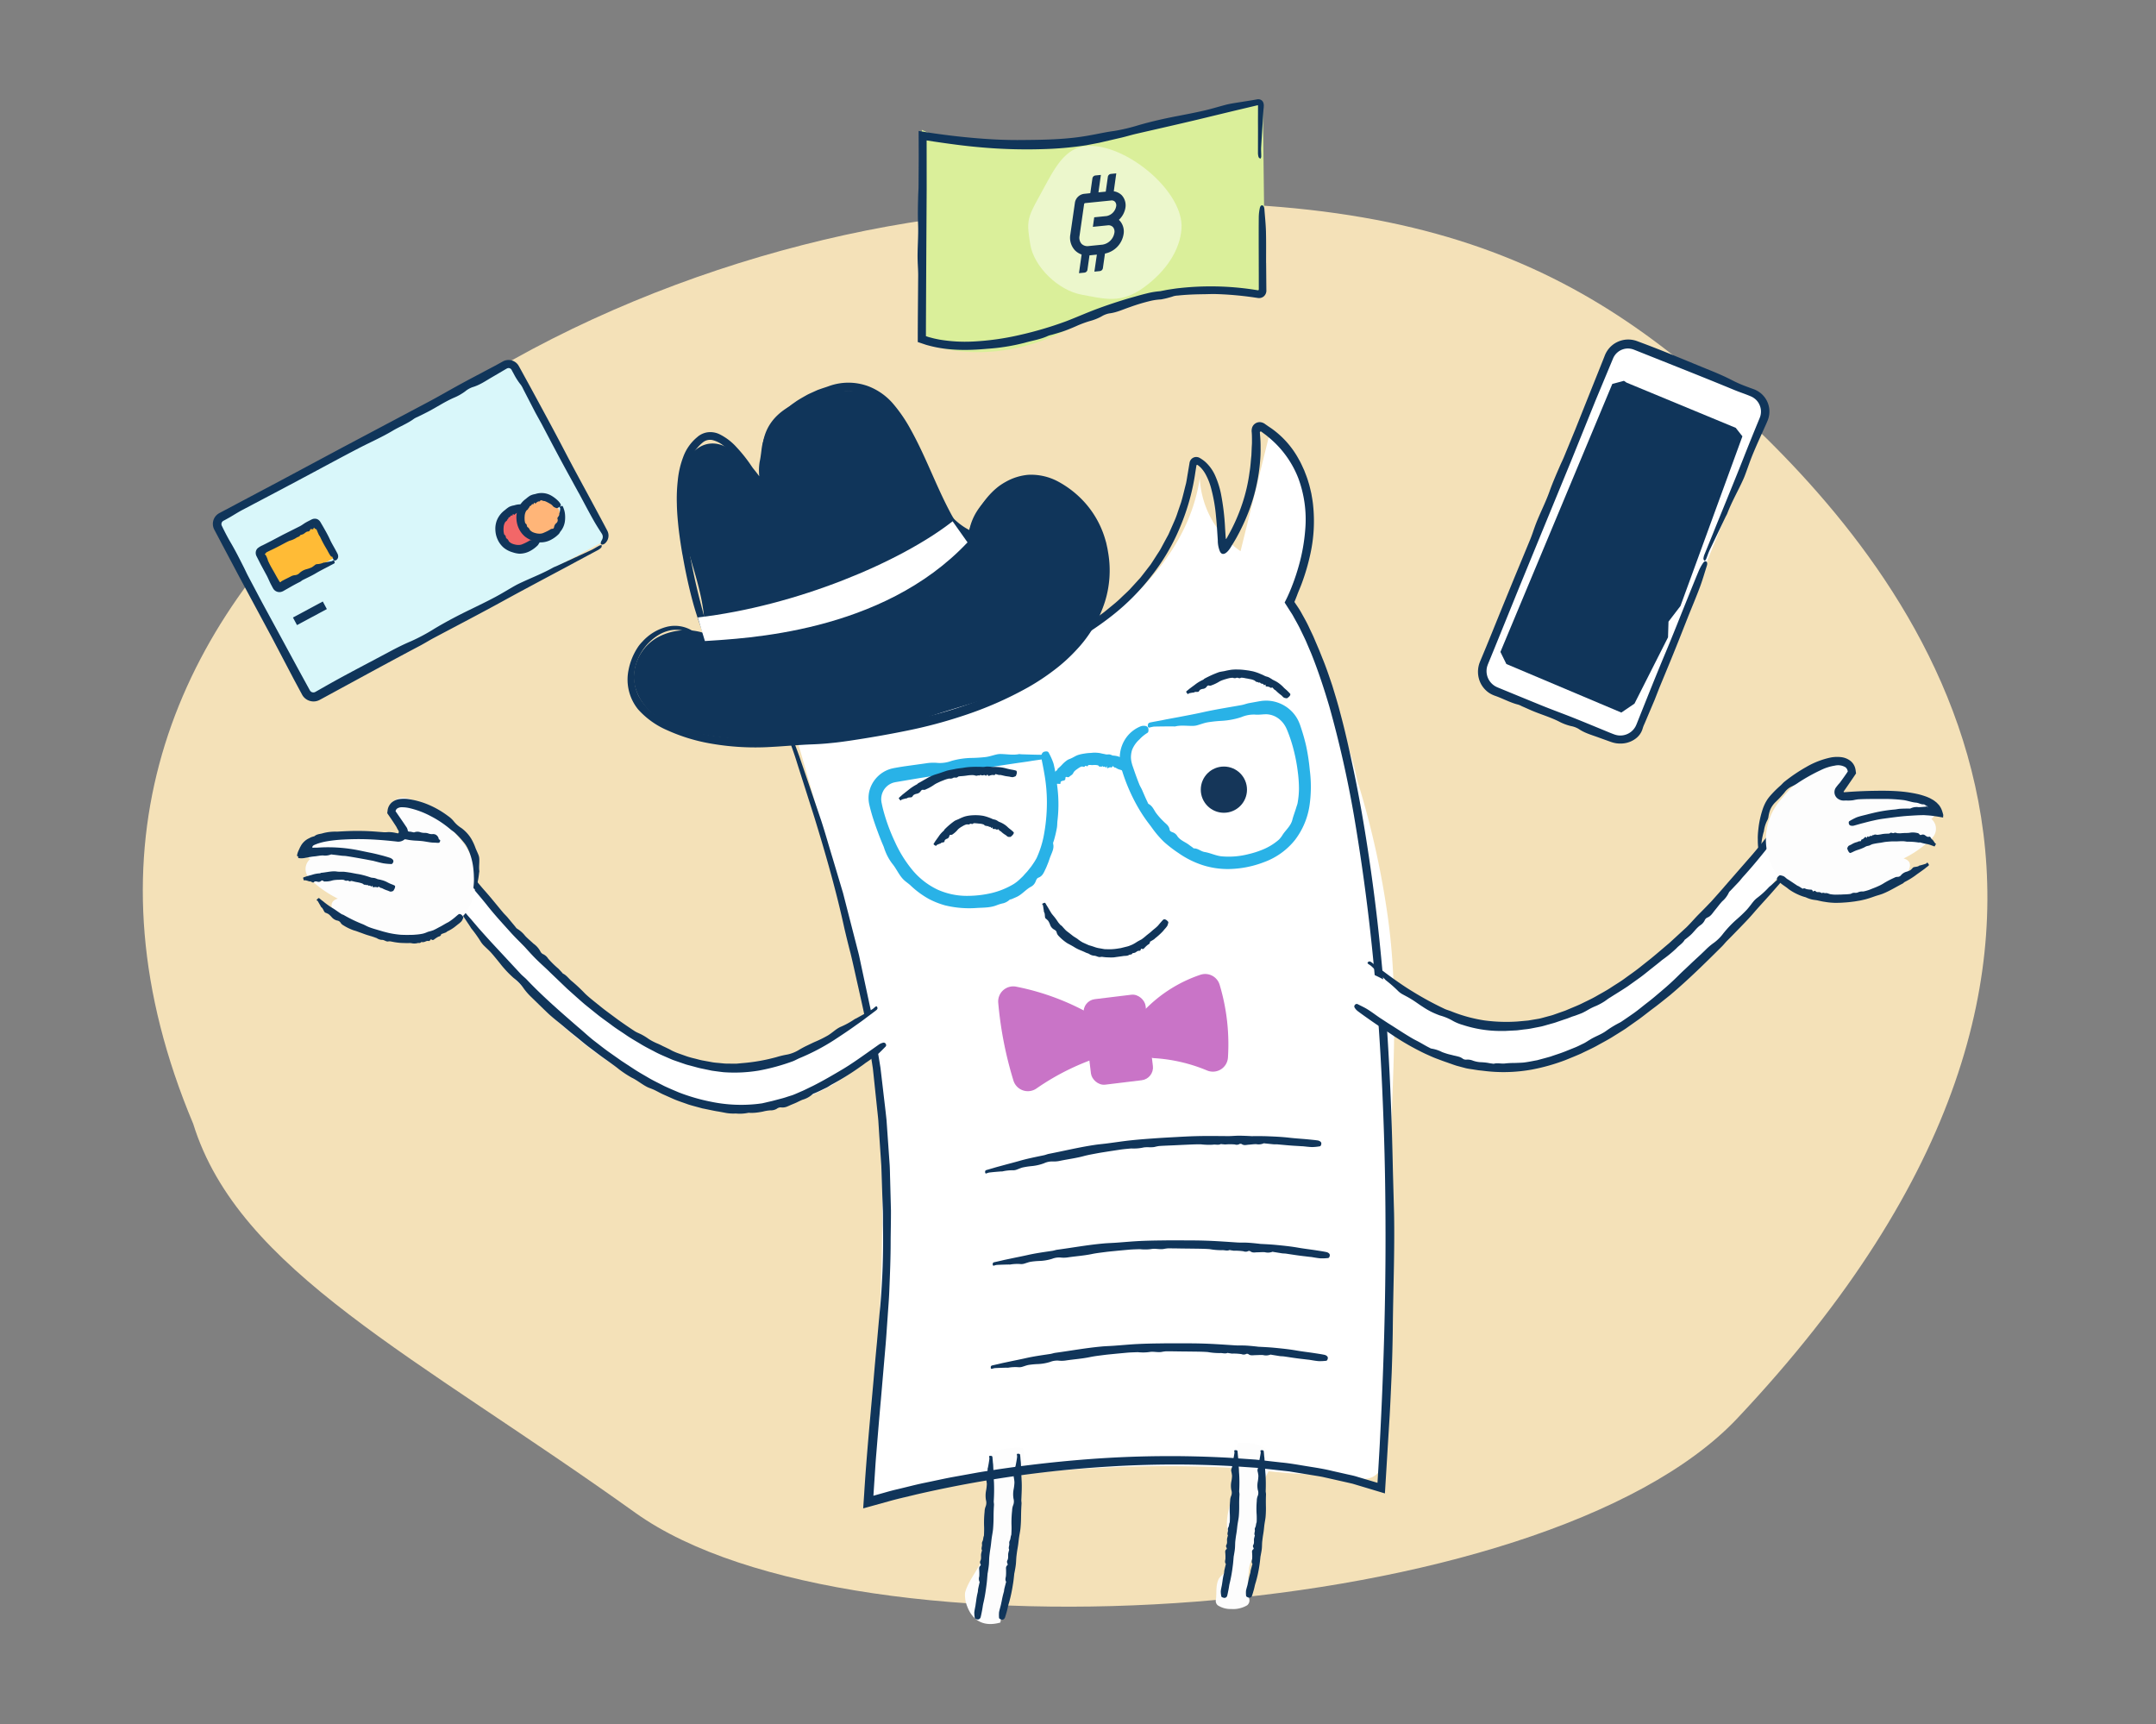 <svg xmlns="http://www.w3.org/2000/svg" viewBox="0 0 674 539"><rect x="0" y="0" width="674" height="539" fill="#808080" stroke="none"/><defs><style>.cls-1{fill:#f4e1b8;}.cls-2{fill:#fff;}.cls-3{fill:#fdfdfd;}.cls-10,.cls-4{fill:#10355a;}.cls-5{fill:#153659;}.cls-6{fill:#29b2e7;}.cls-7{fill:#c974c7;stroke:#c974c7;stroke-width:0.428px;}.cls-10,.cls-7{stroke-miterlimit:10;}.cls-8{fill:#d9f7fa;}.cls-9{fill:#ffbb36;}.cls-10{stroke:#10355a;}.cls-11{fill:#f26768;}.cls-12{fill:#ffb578;}.cls-13{fill:#daef9a;}.cls-14{fill:#ecf7cc;}.cls-15{fill:none;}</style></defs><g id="illo"><path class="cls-1" d="M60.405,351.322C-9.388,185.31,167.279,81.4,303.244,67.079s190.469,14.237,244.042,65.179,137.621,160.708-4.168,311.115c-60.624,64.308-275.737,78.645-344.464,29.558C129.847,423.664,74.657,397.255,60.405,351.322Z"/><path class="cls-2" d="M431.272,418.4q.554-9.258.9-18.529a836.986,836.986,0,0,0-3.71-115.793c-1.717-16.891-1.56-38.333-8.32-53.911-5.993-13.81-7.82-28.209-15.057-41.257a8.629,8.629,0,0,1-1.36-3.7c-.158-3.732,3.807-6.96,4.432-10.61.988-5.767.376-13.611-.316-19.468-.918-7.771-4.2-15.793-10.849-19.922l-9.18,37.1a29.705,29.705,0,0,1-12.748-22.842c-3.653,24.943-24.931,43.633-47.156,55.529a181.767,181.767,0,0,1-40.586,15.871c-13.269,3.4-26.238,3.182-39.523,5.652,12.953,44.655,26.162,89.2,27.758,135.928.8,23.386-.419,46.773-1.639,70.121-.3,5.844-.615,11.687-.891,17.532-.152,3.221-2.532,15.033-.711,17.477,3.249,4.361,18.108-2.41,23.017-3.266a405.024,405.024,0,0,1,86.586-5.631c9.307.394,18.695,2.011,27.976,2.161,3.284.054,6.229-.437,9.527.054,3.221.481,6.482,2.4,9.721.784,3.408-1.7,3.921-6.261,3.984-10.068,0-28.382.944-56.8,1.416-85.177.449-27.037,3.087-52.578-.659-79.564A269.918,269.918,0,0,0,420.5,232.623q-.317-.88-.633-1.766"/><path class="cls-3" d="M302.42,502.31c1.226,3.209,4.131,6.643,10.317,4.9q3.381-21.109,5.932-42.233c.475-3.931,2.107-8.107,1.239-12.018-.231-1.042-8.1.191-8.978.7-2.128,1.231-.482,4.053-.543,5.474L309.8,472.65c-.227,5.238-.46,10.5-3.092,15.662-1.634,3.2-4.188,6.359-5.02,9.6A9.663,9.663,0,0,0,302.42,502.31Z"/><path class="cls-3" d="M380.183,499.433c-.013.168-.029.336-.05.5a1.859,1.859,0,0,0,.522,1.871,7.263,7.263,0,0,0,4.23,1.178,8.618,8.618,0,0,0,5.009-1.168,1.961,1.961,0,0,0,.613-2.092,36.623,36.623,0,0,1,0-9.569c.364-2.787,2.625-5.283,3.385-8.037,1.675-6.072-.254-12.172.849-18.25.255-1.409,1.383-2.806,1.928-4.2.623-1.6-.547-3.071-.455-4.694a2.675,2.675,0,0,0-1.637-2.79,14.912,14.912,0,0,0-7.59-1.1c-.638,2.305.307,4.5.462,6.789.139,2.057-1.008,4.175-1.359,6.238-.781,4.582-3.233,9.586-2.353,14.141.739,3.823,3.3,8.142.636,11.933-.875,1.242-2.887,2.281-3.455,3.556C380.09,495.585,380.331,497.551,380.183,499.433Z"/><path class="cls-4" d="M288.1,224.863a116.691,116.691,0,0,1-36.352,6.648c-10,.239-20.24.058-30.108-1.547-5.327-.866-10.724-2.118-15.262-5.037s-8.122-7.794-8.229-13.189a14.549,14.549,0,0,1,7.377-12.471,18.63,18.63,0,0,1,14.71-1.327c.663-16.261-10.233-31.811-7.59-47.869.856-5.2,4.038-10.827,9.274-11.39,4.017-.431,7.695,2.321,10.287,5.42s4.63,6.734,7.822,9.209c-1.572-6.482-3.073-13.643.017-19.555,3.165-6.055,10.214-8.917,16.869-10.462,4.5-1.045,9.267-1.7,13.7-.4,8.854,2.6,13.688,11.928,17.11,20.5s7.1,18.08,15.307,22.3c1.739-8.819,10.594-15.418,19.582-15.3s17.367,6.431,20.7,14.778c2.489,6.228,2.392,13.21,1.3,19.827-.816,4.955-2.262,10-5.562,13.788-2.735,3.137-13.39,11.7-17.075,13.634C308.7,219.4,302.239,219.846,288.1,224.863Z"/><path class="cls-4" d="M382.006,495.365l.177-1.181a19.162,19.162,0,0,1,.473-2.439c.061-.286.039-.586.1-.872l.405-1.71c.024-.1.1-.2.024-.313-.382-.555-.158-1.027-.1-1.525a12.5,12.5,0,0,0-.019-1.583c0-.5-.224-1.021.343-1.446.186-.138.1-.367-.018-.558a.815.815,0,0,1,.03-.872c.333-.633.068-1.335.208-1.989l.172-.672c.021-.082.1-.162.056-.245-.318-.573.085-1.08.012-1.629-.108-.851.207-.695.335-1.523.193-1.264.229-.45.257-1.327a23.28,23.28,0,0,0-.013-2.506,26.952,26.952,0,0,1,.117-3.845,3.867,3.867,0,0,1,.354-1.6,2.616,2.616,0,0,0,.015-1.74,7.017,7.017,0,0,1,0-2.624,10.718,10.718,0,0,0,.22-1.869,11.763,11.763,0,0,0-.264-1.487,1.516,1.516,0,0,1,.053-.565,6.022,6.022,0,0,0,.418-2.278c-.013-.082.06-.171.079-.257.2-.853.341-1.709.479-2.573a3.124,3.124,0,0,0-.093-.627c0-.052.16-.168.205-.17a2.017,2.017,0,0,1,.608.029.358.358,0,0,1,.226.28c.063.511.095,1.026.144,1.539l.078.637.1,1.722c.091,1.089.1,2.178.2,3.264a46.337,46.337,0,0,1,0,5.31c-.011.362.109.725.093,1.087-.2,3.214.04,3.513-.2,6.722-.089,1.041-.339,1.94-.508,3.461-.227,2.2-.326,2.062-.579,4.257-.093.777-.059,1.57-.129,2.351-.064.74-.2,1.471-.322,2.2-.023.146-.066.29-.079.439-.085,1.01-.156,2.024-.3,3.027a46.284,46.284,0,0,1-.844,4.835c-.321,1.278-.218,1.12-.465,2.413-.136.666-.26,1.336-.433,1.994a.9.9,0,0,1-1.222.519c-.4-.106-.573-.247-.591-.392a8.009,8.009,0,0,1-.174-1.568c.059-.713.251-1.4.372-2.1Z"/><path class="cls-4" d="M390.03,495.251l.247-1.16a24.621,24.621,0,0,1,.592-2.4c.073-.282.064-.582.139-.863l.46-1.689c.027-.1.1-.2.033-.311-.365-.564-.135-1.027-.053-1.52a12.568,12.568,0,0,0,0-1.577c0-.5-.216-1.019.369-1.434.185-.136.1-.365-.017-.557a.81.81,0,0,1,.034-.869c.33-.63.081-1.329.22-1.981l.169-.67c.02-.082.1-.162.055-.244-.318-.571.073-1.079.012-1.625-.111-.849.2-.695.322-1.522.182-1.264.217-.452.25-1.328a21.366,21.366,0,0,0-.044-2.5,27.11,27.11,0,0,1,.079-3.845,3.884,3.884,0,0,1,.325-1.605,2.589,2.589,0,0,0,0-1.741,6.713,6.713,0,0,1-.026-2.627,11.558,11.558,0,0,0,.195-1.874,9.821,9.821,0,0,0-.274-1.486,1.5,1.5,0,0,1,.046-.566,5.973,5.973,0,0,0,.408-2.283c-.015-.083.058-.172.075-.258.186-.854.347-1.712.475-2.575a3.128,3.128,0,0,0-.1-.627c0-.052.16-.169.2-.17a2.017,2.017,0,0,1,.608.029.357.357,0,0,1,.227.279c.064.51.1,1.025.148,1.537.019.213.063.424.076.637l.112,1.719c.091,1.086.106,2.174.223,3.258a50.806,50.806,0,0,1,.058,5.308c0,.361.112.723.1,1.085-.067,1.61-.043,2.487-.037,3.365a31.7,31.7,0,0,1-.073,3.367c-.064,1.045-.326,1.945-.479,3.473-.212,2.207-.324,2.069-.567,4.271-.109.778-.071,1.575-.146,2.359-.063.743-.232,1.473-.355,2.209-.026.147-.071.291-.086.44-.094,1.014-.209,2.03-.374,3.037a36.923,36.923,0,0,1-1.06,4.832c-.4,1.267-.285,1.115-.623,2.4-.193.66-.375,1.325-.6,1.974a1,1,0,0,1-.442.451.967.967,0,0,1-.819-.041c-.382-.144-.547-.3-.554-.447a8.112,8.112,0,0,1-.043-1.573c.119-.7.365-1.365.523-2.056Z"/><path class="cls-4" d="M304.976,501.709l.194-1.308a22.062,22.062,0,0,1,.5-2.707c.064-.318.048-.649.11-.967.123-.636.28-1.268.418-1.9.025-.114.1-.23.027-.347a2.273,2.273,0,0,1-.09-1.687,15.271,15.271,0,0,0,0-1.751c.007-.551-.222-1.128.351-1.61.187-.157.1-.409-.013-.619a.984.984,0,0,1,.038-.966c.342-.707.073-1.481.222-2.209l.178-.748c.022-.091.1-.181.059-.272-.31-.631.091-1.2.024-1.807-.1-.944.215-.775.352-1.693.2-1.4.234-.5.27-1.476.04-1.113.065-1.664.015-2.781a32.492,32.492,0,0,1,.168-4.268,4.729,4.729,0,0,1,.374-1.774,3.172,3.172,0,0,0,.043-1.93,8.5,8.5,0,0,1,.042-2.912,14,14,0,0,0,.244-2.069,12.806,12.806,0,0,0-.247-1.653,1.83,1.83,0,0,1,.057-.626,6.977,6.977,0,0,0,.437-2.514c-.013-.091.06-.189.079-.283.2-.942.35-1.887.477-2.841a3.961,3.961,0,0,0-.1-.7c0-.056.159-.184.2-.185a1.81,1.81,0,0,1,.608.041.4.4,0,0,1,.229.313c.066.57.1,1.142.154,1.713.019.236.066.472.078.709l.094,1.91c.09,1.208.068,2.412.168,3.617a58.112,58.112,0,0,1-.076,5.874c-.016.4.1.8.073,1.2-.234,3.552-.009,3.883-.28,7.429-.1,1.15-.36,2.144-.545,3.827-.249,2.434-.34,2.283-.616,4.711-.092.861-.069,1.736-.144,2.6-.075.818-.208,1.629-.336,2.44-.025.163-.069.323-.083.487-.1,1.117-.164,2.24-.318,3.351-.228,1.8-.486,3.593-.886,5.364-.34,1.42-.237,1.242-.5,2.677-.145.741-.285,1.483-.471,2.215a1.144,1.144,0,0,1-.412.544.92.92,0,0,1-.826.058c-.394-.109-.57-.26-.586-.42a9.658,9.658,0,0,1-.145-1.725c.076-.787.27-1.553.4-2.331Z"/><path class="cls-4" d="M312.9,501.659l.279-1.306a25.409,25.409,0,0,1,.639-2.712c.08-.318.079-.653.159-.971.145-.64.325-1.274.487-1.913.029-.114.108-.229.039-.35-.353-.623-.107-1.149-.032-1.709a15.651,15.651,0,0,0,.041-1.775c.017-.559-.186-1.143.393-1.623.19-.156.108-.412,0-.627a1.011,1.011,0,0,1,.056-.979c.351-.712.109-1.5.262-2.236l.187-.757c.023-.092.106-.182.062-.275-.3-.644.106-1.216.053-1.832-.092-.959.22-.785.363-1.717.219-1.424.231-.508.289-1.5.049-1.131.072-1.69.028-2.825a33.363,33.363,0,0,1,.2-4.335,4.844,4.844,0,0,1,.373-1.8,3.315,3.315,0,0,0,.057-1.962,8.25,8.25,0,0,1,.056-2.96,14.418,14.418,0,0,0,.243-2.1,10.833,10.833,0,0,0-.232-1.682,1.887,1.887,0,0,1,.057-.636,7.086,7.086,0,0,0,.451-2.553c-.013-.092.06-.191.079-.286.2-.955.368-1.916.485-2.886a3.977,3.977,0,0,0-.1-.709c0-.058.159-.187.2-.189a1.8,1.8,0,0,1,.608.043.412.412,0,0,1,.229.32c.067.58.1,1.164.156,1.745.025.242.055.481.068.721l.1,1.943c.056,1.227.069,2.453.144,3.676.111,1.992-.014,3.982-.095,5.966-.019.406.085.815.059,1.221-.112,1.806-.123,2.79-.143,3.776s-.007,1.974-.173,3.774c-.1,1.171-.379,2.179-.576,3.89-.264,2.475-.378,2.318-.674,4.788-.114.874-.105,1.765-.2,2.644-.085.832-.244,1.655-.4,2.478-.029.165-.077.327-.1.494-.123,1.137-.228,2.278-.428,3.407a48.005,48.005,0,0,1-1.144,5.434c-.437,1.43-.322,1.255-.683,2.705-.207.745-.418,1.493-.669,2.227a1.17,1.17,0,0,1-.46.52.9.9,0,0,1-.826-.015c-.382-.147-.544-.316-.545-.479a9.929,9.929,0,0,1,0-1.751c.149-.782.393-1.542.576-2.319Z"/><path class="cls-4" d="M294.16,211.94a145.379,145.379,0,0,0,16.6-3.76A115.3,115.3,0,0,0,336.6,197.146c1.97-1.265,4.011-2.427,5.875-3.845.944-.691,1.92-1.341,2.839-2.064l2.712-2.225a34.215,34.215,0,0,0,2.613-2.334c.842-.811,1.717-1.588,2.532-2.424l2.362-2.588c.386-.438.805-.849,1.165-1.308l1.076-1.382,1.9-2.457c.586-.852,1.127-1.736,1.693-2.6.538-.882,1.166-1.712,1.634-2.636l1.471-2.731.742-1.361c.232-.462.423-.944.636-1.414l1.252-2.839a26.878,26.878,0,0,0,1.094-2.9l1.011-2.936c.6-1.98,1.041-4.009,1.571-6.013.218-1.012.354-2.043.535-3.064l.551-3.3a2.175,2.175,0,0,1,1.208-1.67,2.149,2.149,0,0,1,2.02.12,11.574,11.574,0,0,1,1.626,1.141,12.844,12.844,0,0,1,3.3,4.682,27.484,27.484,0,0,1,1.668,5.33,75.222,75.222,0,0,1,1.3,10.908l.161,2.472c.019.212.038.415.073.6a.8.8,0,0,0,.035.132c0,.035.065.108.093.03l.167-.268.144-.253.174-.325a57.086,57.086,0,0,0,4.471-10.023,52.628,52.628,0,0,0,2.333-10.07c.3-1.7.365-3.417.564-5.13l.112-2.585c.019-.431.06-.864.069-1.3l0-1.3c0-.282-.008-.577-.012-.88-.006-.152-.011-.306-.017-.463q-.018-.334-.037-.677a3.542,3.542,0,0,1,.154-1.644,2.524,2.524,0,0,1,2.573-1.578,3.042,3.042,0,0,1,1.539.66l1.061.735.841.565a28.4,28.4,0,0,1,8.6,9.753c.64,1.088,1.121,2.255,1.654,3.394.439,1.176.934,2.334,1.262,3.545.4,1.191.649,2.417.94,3.633.209,1.231.448,2.459.558,3.7a47.8,47.8,0,0,1-.768,14.793,66.933,66.933,0,0,1-2.81,9.722c-.424,1.15-.961,2.331-1.359,3.405-.188.52-.394,1.036-.6,1.552l-.163.386-.082.194-.023.063a.359.359,0,0,0-.035.122c.012.011.033.033.036.029l0,0,.18.268.716,1.078a24.139,24.139,0,0,1,1.35,2.2c.834,1.5,1.691,3,2.39,4.557l1.1,2.316c.358.775.669,1.567,1.009,2.348l1,2.344.94,2.361c1.175,2.828,2.136,5.72,3.111,8.6.883,2.906,1.788,5.8,2.532,8.737,1.586,5.844,2.859,11.747,4.121,17.657,1.9,9.035,3.463,18.13,4.814,27.253s2.52,18.273,3.428,27.446c1,9.92,1.84,19.856,2.444,29.8.841,13.529,1.331,27.072,1.608,40.618q.184,6.776.371,13.554c.219,12.043-.289,24.055-.4,36.054-.057,4.545-.179,9.07-.335,13.588-.2,4.517-.386,9.029-.639,13.545q-.279,4.5-.556,8.983l-.435,7.221-.223,3.611-.134,2.188-.087,1.439-.044.719,0,.09,0,.045c-.012,0-.028-.008-.042-.011l-.173-.052-.346-.1-7.888-2.366-1.718-.515-1.75-.4-3.5-.79-4.055-.912c-1.359-.267-2.735-.46-4.1-.693l-4.106-.67-2.053-.334c-.687-.094-1.379-.158-2.068-.238l-8.275-.921-8.311-.568a328.582,328.582,0,0,0-37.8.172,365.489,365.489,0,0,0-42.9,5.146c-5.845,1.053-11.657,2.26-17.437,3.583-2.873.726-5.778,1.341-8.626,2.148l-4.636,1.285-1.968.544-.98.272-.245.067-.123.034c-.015-.02,0-.078,0-.115l.034-.508.263-3.848c.735-11.923,1.891-23.792,2.938-35.657.33-3.894.672-7.748,1.045-11.587.349-3.841.663-7.668,1.055-11.507a240.073,240.073,0,0,0,.845-25.022c-.016-1.574.01-3.149-.031-4.721l-.176-4.717-.315-9.431-.636-9.415-.3-4.712c-.136-1.567-.325-3.13-.482-4.7l-.7-6.66-.352-3.332-.182-1.666-.256-1.657-2.1-13.25c-.256-1.777-.665-3.527-1.048-5.282l-1.172-5.259c-.808-3.5-1.54-7.018-2.4-10.506-.689-2.6-1.323-5.245-1.94-7.861-2.288-10.511-5.161-20.79-8.324-31.216l-1.045-3.427-5.45-17.127c-.867-2.871-1.93-5.674-2.925-8.5l-3.03-8.472c-1.006-2.807-2.171-5.618-3.228-8.436a10.644,10.644,0,0,1-.523-2.006,2.31,2.31,0,0,1,1.066,1.116,40.392,40.392,0,0,1,1.7,3.93c2.565,6.792,5.179,13.566,7.665,20.388l2.931,8.554,3.914,11.524c1.264,3.856,2.354,7.769,3.543,11.648l3.31,11.076,2.877,11.2,1.441,5.6c.234.935.494,1.864.708,2.8l.6,2.829,2.422,11.312c.313,1.538.7,3.062.95,4.612l.777,4.646,1.543,9.295.38,2.325.276,2.339.55,4.68c.357,3.121.752,6.238,1.072,9.362l.659,9.4.329,4.7c.083,1.568.094,3.14.145,4.709l.247,9.419c.011,3.14-.066,6.279-.094,9.418.013,5.138-.2,10.269-.411,15.4-.1,2.856-.348,5.7-.537,8.547-.211,2.845-.377,5.7-.62,8.536l-1.466,17.032c-.516,5.672-.978,11.338-1.442,17-.254,2.833-.4,5.667-.6,8.5l-.28,4.25-.029.481c-.018.05.049,0,.062,0l3.4-.951c1.378-.4,2.762-.769,4.157-1.089,2.788-.652,5.555-1.4,8.359-1.971s5.595-1.2,8.4-1.739l8.442-1.525q16.928-2.788,34.047-4.107a335.505,335.505,0,0,1,44.539-.459l8.06.559,8.036.9c2.685.245,5.342.74,8.006,1.17s5.335.828,7.962,1.484l3.957.89c1.313.319,2.65.536,3.939.965l6.191,1.845c.051.013.019-.088.033-.131l.1-1.63.238-4c.159-2.669.324-5.339.446-8.011,1.112-21.348,1.756-42.723,1.719-64.1-.009-11.009-.168-22.018-.548-33.02s-.887-22-1.68-32.976a639.155,639.155,0,0,0-7.622-64.595,342.435,342.435,0,0,0-7.717-34.207c-1.658-5.595-3.48-11.142-5.644-16.543l-1.71-4.008c-.607-1.317-1.254-2.613-1.879-3.92-.648-1.294-1.383-2.537-2.07-3.808-.341-.637-.763-1.219-1.14-1.831l-1.531-2.4c.876-1.707,1.089-2.237,1.514-3.2q.575-1.337,1.086-2.7,1.026-2.732,1.813-5.543a57.737,57.737,0,0,0,2.035-11.438,37.054,37.054,0,0,0-2.159-15.937,31.074,31.074,0,0,0-9.331-12.864,18.25,18.25,0,0,0-1.5-1.177l-.607-.452a1.188,1.188,0,0,0-.2-.137.3.3,0,0,0-.384.183.64.64,0,0,0,0,.235l.046.648a37.94,37.94,0,0,1,.171,4.044,38.675,38.675,0,0,1-.146,4.043,56.5,56.5,0,0,1-3.519,15.713,61.32,61.32,0,0,1-2.61,5.908c-.344.73-.743,1.434-1.125,2.146-.187.358-.393.707-.6,1.055l-.454.77c-.178.288-.356.584-.54.855-1.477,2.671-3,3.422-3.729,1.852a8.868,8.868,0,0,1-.656-3.457l-.188-2.854c-.1-1.572-.22-3.135-.377-4.687a50.757,50.757,0,0,0-1.626-9.091,19.4,19.4,0,0,0-1.68-4.1,9.839,9.839,0,0,0-1.209-1.708,7.015,7.015,0,0,0-.714-.7c-.12-.108-.261-.2-.376-.3-.043-.027-.106-.073-.132-.086a.235.235,0,0,0-.381.136l-.316,2A69.605,69.605,0,0,1,369,164.569a64.365,64.365,0,0,1-8.913,15.318,70.635,70.635,0,0,1-12.456,12.58,92.575,92.575,0,0,1-14.851,9.554,126.972,126.972,0,0,1-26.517,9.79A154.361,154.361,0,0,1,278.346,216a137.621,137.621,0,0,1-29.172-1.248,56.615,56.615,0,0,1-7.782-1.835c-1.628-.53-3.128-1.179-2.667-1.516.424-.311,1.859-.148,3.776.3a129.465,129.465,0,0,0,21.268,2.191c5.074.129,10.16.071,15.238-.239,5.072-.36,10.144-.851,15.159-1.7Z"/><path class="cls-4" d="M407.088,358.325l-1.785-.112c-1.976-.1-3.941-.3-5.911-.476-.436-.042-.878.006-1.315-.03l-2.617-.269c-.156-.014-.323-.078-.47,0a3.869,3.869,0,0,1-2.252.232c-.783-.017-1.569.115-2.353.166-.742.044-1.483.332-2.215-.2a.82.82,0,0,0-.829.071,1.773,1.773,0,0,1-1.305.057,16.91,16.91,0,0,0-3,.006L382,357.686c-.125-.011-.258-.082-.374-.027-.8.382-1.626.04-2.433.177a21.847,21.847,0,0,1-3.765-.111c-1.917-.031-3.83.1-5.745.172l-3.106.148c-1.408.06-2.818.113-4.225.206a12.979,12.979,0,0,0-1.392.288c-1.234.244-2.52-.073-3.746.227a14.079,14.079,0,0,1-2.814.268c-.313.014-.632-.028-.943,0-1,.091-2,.176-3,.31l-3.449.521c-1.3.215-2.608.4-3.9.637-1.48.286-2.969.528-4.425.928-2.407.639-4.872.944-7.3,1.449a8.929,8.929,0,0,1-2.432.194,6.03,6.03,0,0,0-2.555.564,15,15,0,0,1-3.848.887,24.179,24.179,0,0,0-2.784.421c-.73.175-1.418.517-2.131.756a3.564,3.564,0,0,1-.839.139,13.414,13.414,0,0,0-3.407.344,1.655,1.655,0,0,1-.387.01c-1.272.1-2.549.2-3.816.356a6.8,6.8,0,0,0-.9.3.383.383,0,0,1-.271-.151,1.431,1.431,0,0,1-.03-.619.6.6,0,0,1,.374-.315l2.2-.637.91-.272,2.468-.668c1.561-.427,3.13-.822,4.685-1.268,2.532-.734,5.121-1.239,7.7-1.778.528-.106,1.028-.34,1.557-.443,4.706-.912,9.373-2.046,14.119-2.761,1.538-.246,3.1-.347,4.637-.571,2.237-.29,4.466-.636,6.708-.876s4.487-.423,6.734-.577c2.313-.176,4.629-.305,6.944-.431,2.283-.126,4.565-.26,6.85-.317,3.3-.09,6.6-.039,9.9-.016,1.169.02,2.34-.127,3.511-.123,1.108,0,2.216.049,3.323.1.222.01.443.039.665.038,1.513-.012,3.028-.022,4.541.021,2.442.095,4.886.19,7.316.477,1.952.224,3.916.324,5.872.519,1.012.1,2.024.189,3.029.339a1.829,1.829,0,0,1,.793.385.789.789,0,0,1,.216.826c-.08.4-.252.586-.463.611a16.614,16.614,0,0,1-2.287.237c-1.069-.016-2.126-.178-3.19-.268Z"/><path class="cls-4" d="M409.712,392.935l-1.775-.215c-1.966-.211-3.914-.529-5.869-.82-.433-.067-.877-.045-1.311-.106l-2.6-.422c-.155-.023-.317-.1-.469-.023a3.864,3.864,0,0,1-2.26.1c-.78-.063-1.573.023-2.357.028-.743,0-1.5.244-2.2-.325a.821.821,0,0,0-.832.023,1.773,1.773,0,0,1-1.3-.02,16.959,16.959,0,0,0-3-.17l-1.023-.153c-.124-.018-.252-.1-.372-.049-.825.335-1.624-.055-2.438.035a21.879,21.879,0,0,1-3.749-.332c-1.911-.142-3.827-.128-5.742-.164l-3.108-.034c-1.409-.024-2.819-.052-4.228-.043a12.8,12.8,0,0,0-1.405.207c-1.246.171-2.51-.222-3.751.007a14.031,14.031,0,0,1-2.823.1c-.313-.006-.629-.066-.941-.056-1,.032-2.009.06-3.01.134l-3.472.318c-1.31.139-2.624.244-3.932.408-1.493.2-2.993.354-4.469.668-2.439.5-4.916.658-7.37,1.021a8.944,8.944,0,0,1-2.437.051,6.042,6.042,0,0,0-2.583.414,14.971,14.971,0,0,1-3.89.662,24.211,24.211,0,0,0-2.8.258c-.739.133-1.445.434-2.171.631a3.539,3.539,0,0,1-.844.091,13.4,13.4,0,0,0-3.42.145,1.575,1.575,0,0,1-.386-.013c-1.276.03-2.556.055-3.828.135a7.013,7.013,0,0,0-.915.243.381.381,0,0,1-.262-.166,1.462,1.462,0,0,1,.006-.619.6.6,0,0,1,.392-.294l2.23-.507.924-.22,2.5-.523c1.581-.337,3.17-.64,4.748-.994,2.569-.586,5.181-.94,7.783-1.327.533-.076,1.045-.28,1.579-.352,4.749-.637,9.471-1.5,14.248-1.932,1.549-.155,3.111-.166,4.661-.3,2.248-.159,4.492-.374,6.743-.483s4.5-.158,6.752-.181c2.319-.041,4.637-.034,6.955-.023,2.284.008,4.569.007,6.852.085,3.3.1,6.589.347,9.878.562,1.166.089,2.343.01,3.511.084,1.1.065,2.208.178,3.309.3.221.023.44.065.661.077,1.511.076,3.023.155,4.53.286,2.43.237,4.864.474,7.271.9,1.935.337,3.889.551,5.829.86,1,.154,2.008.306,3,.515a1.819,1.819,0,0,1,.768.429.791.791,0,0,1,.168.838c-.1.4-.286.571-.5.583a16.45,16.45,0,0,1-2.3.1c-1.066-.078-2.112-.3-3.168-.454Z"/><path class="cls-4" d="M409.1,425.059l-1.776-.212c-1.965-.209-3.914-.524-5.87-.813-.433-.066-.877-.044-1.31-.1l-2.6-.418c-.155-.024-.318-.1-.469-.023a3.856,3.856,0,0,1-2.26.1c-.78-.062-1.572.026-2.357.031-.743,0-1.5.247-2.2-.321a.821.821,0,0,0-.832.023,1.771,1.771,0,0,1-1.305-.018,16.952,16.952,0,0,0-3-.166l-1.023-.151c-.124-.018-.252-.1-.371-.049-.825.336-1.625-.053-2.439.038a21.873,21.873,0,0,1-3.749-.327c-1.912-.14-3.828-.123-5.743-.157l-3.107-.03c-1.409-.022-2.819-.048-4.229-.037a12.55,12.55,0,0,0-1.4.209c-1.246.172-2.511-.219-3.752.011a13.947,13.947,0,0,1-2.822.107c-.313,0-.629-.065-.941-.055-1,.034-2.009.063-3.01.138l-3.472.323c-1.31.14-2.624.247-3.932.413-1.492.2-2.991.357-4.468.673-2.438.5-4.915.664-7.368,1.031a8.95,8.95,0,0,1-2.438.054,6.035,6.035,0,0,0-2.581.417,14.935,14.935,0,0,1-3.89.667,24.437,24.437,0,0,0-2.8.262c-.738.133-1.444.436-2.169.634a3.553,3.553,0,0,1-.845.091,13.4,13.4,0,0,0-3.419.15,1.621,1.621,0,0,1-.386-.012c-1.276.031-2.556.057-3.829.139a6.894,6.894,0,0,0-.914.245.388.388,0,0,1-.262-.166,1.454,1.454,0,0,1,0-.62.6.6,0,0,1,.391-.293l2.23-.511.923-.22,2.5-.527c1.581-.339,3.169-.643,4.747-1,2.568-.589,5.179-.947,7.781-1.337.533-.077,1.045-.281,1.579-.354,4.748-.643,9.469-1.509,14.245-1.951,1.549-.157,3.111-.169,4.661-.305,2.247-.162,4.491-.379,6.743-.491s4.5-.164,6.752-.189c2.318-.044,4.636-.04,6.954-.033,2.284,0,4.569,0,6.853.076,3.3.1,6.589.339,9.878.55,1.166.087,2.343.007,3.511.079,1.106.064,2.208.175,3.31.293.22.022.44.063.661.075,1.511.075,3.023.151,4.53.281,2.431.234,4.864.468,7.272.893,1.936.335,3.89.547,5.83.853,1,.153,2.009.3,3,.511a1.818,1.818,0,0,1,.769.429.79.79,0,0,1,.169.837c-.1.4-.285.571-.5.583a16.62,16.62,0,0,1-2.3.108c-1.067-.078-2.112-.3-3.168-.45Z"/><circle class="cls-5" cx="382.606" cy="246.85" r="7.224"/><path class="cls-4" d="M363.925,290.646a7.434,7.434,0,0,1-.563.652,21.284,21.284,0,0,1-2.122,1.917c-.177.118-.3.3-.478.42-.356.235-.732.441-1.094.66-.066.039-.164.042-.167.156-.02.583-.387.707-.692.91a7.223,7.223,0,0,0-.869.791c-.277.245-.452.7-1.018.431-.182-.086-.263.1-.311.284-.076.32-.3.367-.545.355-.564-.025-.871.492-1.362.625-.168.045-.34.076-.509.113-.061.013-.148-.028-.181.046-.229.53-.753.305-1.1.536-.556.353-1.253.218-1.86.336l-2.841.4a13.169,13.169,0,0,1-1.552.009,14.626,14.626,0,0,1-2.094-.171,3.379,3.379,0,0,0-.714.066c-.642.027-1.195-.426-1.822-.423a3.346,3.346,0,0,1-1.337-.423c-.141-.067-.265-.186-.409-.239l-.7-.248c-.229-.091-.444-.214-.67-.31-.517-.235-1.049-.439-1.574-.665a12.193,12.193,0,0,1-1.7-.919c-.633-.375-1.291-.724-1.948-1.074a14.439,14.439,0,0,1-2.785-2.346,2.192,2.192,0,0,1-.581-1.072c-.1-.48-.48-.7-.864-.919a2.7,2.7,0,0,1-1.186-1.475,6.2,6.2,0,0,0-.6-1.226,6.31,6.31,0,0,0-.807-.743.657.657,0,0,1-.169-.373c-.1-.576-.019-1.252-.356-1.668-.037-.046,0-.138-.009-.2-.1-.629-.179-1.255-.291-1.853-.027-.149-.184-.228-.251-.357-.016-.031.1-.171.143-.191a3.028,3.028,0,0,1,.561-.233c.154-.021.24.019.277.076.188.284.347.585.522.878l.232.355.573.988.559.93c.206.294.434.572.668.845a16.083,16.083,0,0,1,1.061,1.393l.494.726.565.66c.157.179.408.27.56.45.34.4.7.792,1.06,1.173s.81.66,1.216.987l1.229.961c.425.294.875.542,1.3.836a11.163,11.163,0,0,0,1.659,1.13l1.317.6c.223.094.437.208.664.286l.69.2c.458.142.912.3,1.367.457a8.406,8.406,0,0,0,1.405.309c.489.081.977.194,1.47.253l1.5.03a16.873,16.873,0,0,0,2.94-.29,5.21,5.21,0,0,0,1.052-.207l1.048-.261a8.73,8.73,0,0,0,1.045-.288l1.007-.413a11.853,11.853,0,0,0,1.337-.775c.408-.269.846-.482,1.274-.719.085-.047.181-.078.262-.133a16.549,16.549,0,0,0,1.562-1.254l1.267-1c.4-.365.8-.727,1.228-1.059a12.594,12.594,0,0,0,.98-.865c.3-.322.564-.67.856-1s.588-.686.916-1a.687.687,0,0,1,.476-.09,1.387,1.387,0,0,1,.713.4c.308.267.418.448.39.551a4.3,4.3,0,0,1-.337,1.113,9.679,9.679,0,0,1-.986,1.18Z"/><path class="cls-6" d="M353.863,234.589a7.621,7.621,0,0,0-.312,2.3,8.34,8.34,0,0,0,.316,1.885c.071.287.194.649.324,1.018l.374,1.087c.5,1.447,1.023,2.89,1.6,4.309.246.634.637,1.2.9,1.827.545,1.239,1.058,2.5,1.661,3.71.1.219.154.493.383.616,1.163.641,1.562,1.724,2.206,2.678a20.724,20.724,0,0,0,2.35,2.683c.767.825,1.8,1.344,1.983,2.679.052.447.534.66.952.8a2.749,2.749,0,0,1,1.479,1.241c.879,1.253,2.362,1.758,3.523,2.6.393.313.809.584,1.215.884.147.108.265.3.457.3,1.289.013,2.145.954,3.325,1.138,1.776.292,3.412,1.132,5.251,1.346a24.631,24.631,0,0,0,8.422-.68,27.866,27.866,0,0,0,4.366-1.383,18.149,18.149,0,0,0,5.193-3.172,8.623,8.623,0,0,0,1.218-1.614c.977-1.44,2.449-2.665,2.937-4.466.331-1.345.851-2.6,1.244-3.948.132-.445.314-.886.413-1.345a27.085,27.085,0,0,0,.435-4.531,40.951,40.951,0,0,0-.374-5.317,52.129,52.129,0,0,0-1.085-5.993,45.952,45.952,0,0,0-2.1-6.667l-.271-.658-.245-.522a9.932,9.932,0,0,0-.587-.976,7.731,7.731,0,0,0-1.537-1.647,6.682,6.682,0,0,0-4.209-1.491c-.25.026-.5,0-.75.035l-.831.06a12.113,12.113,0,0,1-1.943,0,10.054,10.054,0,0,0-4.062.794,24.008,24.008,0,0,1-6.135,1.168,42.606,42.606,0,0,0-4.425.464c-1.168.207-2.287.668-3.438.971a5.556,5.556,0,0,1-1.335.141c-1.8.025-3.653-.265-5.4.183a2.67,2.67,0,0,1-.608-.03c-2.009.017-4.021.016-6.025.075a11.223,11.223,0,0,0-1.453.326.583.583,0,0,1-.4-.262,2.1,2.1,0,0,1,.059-.93.96.96,0,0,1,.635-.424c1.169-.244,2.348-.443,3.523-.665l1.456-.3,3.939-.727c2.488-.484,4.983-.93,7.457-1.486,4.027-.905,8.107-1.534,12.168-2.26.831-.148,1.625-.487,2.456-.63l2.772-.5.355-.065.439-.066a7.415,7.415,0,0,1,.881-.1,11.726,11.726,0,0,1,1.778.011,11.288,11.288,0,0,1,6.445,2.767,10.952,10.952,0,0,1,2.269,2.759,11.365,11.365,0,0,1,.768,1.62c.121.3.2.53.272.751l.231.688c.605,1.836,1.137,3.7,1.567,5.6a64.974,64.974,0,0,1,1.129,7.512,40.882,40.882,0,0,1-.107,11.185,23.486,23.486,0,0,1-4.509,10.611,21.938,21.938,0,0,1-9.617,6.925,32.157,32.157,0,0,1-11.176,2.184,25.749,25.749,0,0,1-8.2-1.257,28.368,28.368,0,0,1-7.378-3.7,39.51,39.51,0,0,1-4.61-3.545,32.047,32.047,0,0,1-3.567-4.133l-.634-.883a48.047,48.047,0,0,1-4.109-6.122,56.931,56.931,0,0,1-4.693-10.827c-.115-.4-.233-.7-.354-1.179a10.083,10.083,0,0,1-.3-1.376,11.059,11.059,0,0,1-.1-2.816,10.83,10.83,0,0,1,1.961-5.234,10.328,10.328,0,0,1,4.554-3.553,2.879,2.879,0,0,1,1.616-.064,1.038,1.038,0,0,1,.78,1.038c.061.614-.09.967-.362,1.108a11.537,11.537,0,0,0-2.451,2.025,8.687,8.687,0,0,0-2.359,3.439Z"/><path class="cls-6" d="M330.263,243.857c.144.968.257,1.939.367,2.913a43.341,43.341,0,0,1-.044,9.766c-.1.72-.052,1.457-.173,2.177a37.63,37.63,0,0,1-1.017,4.263,1.425,1.425,0,0,0-.173.765c.361,1.383-.286,2.554-.742,3.749-.267.617-.461,1.264-.689,1.906-.252.632-.5,1.276-.773,1.908-.593,1.141-.957,2.543-2.414,3.066-.452.175-.666.721-.854,1.186a3.125,3.125,0,0,1-1.563,1.7c-1.565.878-2.686,2.337-4.309,3.105-.553.254-1.113.486-1.667.723-.208.069-.465.058-.618.21a4.86,4.86,0,0,1-1.869,1.052,12.686,12.686,0,0,0-2.033.593c-2.04.856-4.26.765-6.382.9a31.893,31.893,0,0,1-9.841-.812,25.479,25.479,0,0,1-5.023-1.974,27.914,27.914,0,0,1-5.845-4.306c-.59-.542-1.276-.986-1.878-1.527-1.614-1.456-2.389-3.532-3.718-5.143a15.9,15.9,0,0,1-2.3-4.117c-.207-.479-.328-.994-.529-1.47-.666-1.523-1.266-3.066-1.834-4.615-.663-1.791-1.293-3.593-1.823-5.424-.3-1.063-.572-2.03-.818-3.192a9.258,9.258,0,0,1,.039-3.819,9.72,9.72,0,0,1,5.46-6.631,8.857,8.857,0,0,1,1.775-.593c.581-.135,1-.2,1.517-.295.982-.173,1.967-.324,2.954-.465l5.924-.823a14.443,14.443,0,0,1,3.911-.126,10.344,10.344,0,0,0,4.151-.639,24.788,24.788,0,0,1,6.268-.932,43.83,43.83,0,0,0,4.5-.294c1.193-.162,2.347-.58,3.526-.839a5.71,5.71,0,0,1,1.36-.089c1.829.043,3.691.4,5.478.024a2.76,2.76,0,0,1,.614.052c2.038.06,4.077.138,6.11.157a11.594,11.594,0,0,0,1.486-.27.581.581,0,0,1,.39.276,2.092,2.092,0,0,1-.1.929.989.989,0,0,1-.662.4c-1.2.2-2.4.352-3.6.529l-1.49.247-4.023.576c-2.542.389-5.091.739-7.622,1.2-4.121.75-8.283,1.222-12.431,1.792-.848.117-1.667.425-2.516.536-3.78.493-7.539,1.118-11.3,1.755l-2.818.478-.7.118-.487.112a5.271,5.271,0,0,0-.9.337,5.342,5.342,0,0,0-2.595,2.72,5.641,5.641,0,0,0-.437,2.439l.08.652.183.881c.129.585.263,1.17.42,1.748a58.535,58.535,0,0,0,3.572,9.705,39.059,39.059,0,0,0,5.3,8.631,23.163,23.163,0,0,0,7.93,6.3,22.373,22.373,0,0,0,9.763,2.011,33.453,33.453,0,0,0,7.357-.9,24.682,24.682,0,0,0,6.783-2.778,12.438,12.438,0,0,0,2.027-1.6l.925-.888c.279-.325.56-.646.85-.957.579-.561,1.026-1.243,1.557-1.851.475-.654.94-1.323,1.363-2.02.157-.287.34-.561.485-.856a31.217,31.217,0,0,0,2.11-6.4,55.832,55.832,0,0,0,1.09-11.065,51.131,51.131,0,0,0-.832-9.055c-.256-1.551-.578-3.091-.881-4.625a2.972,2.972,0,0,1,.122-1.344,1.206,1.206,0,0,1,1.027-.776c.6-.123.962.037,1.116.345a19.919,19.919,0,0,1,1.52,3.414,36.461,36.461,0,0,1,.892,5.164Z"/><path class="cls-6" d="M350.53,240.738c-.143-.044-.281-.1-.427-.132a4.262,4.262,0,0,1-1.319-.612c-.094-.056-.232.006-.324-.054-.183-.122-.352-.285-.536-.4-.033-.023-.045-.116-.12,0-.389.6-.488.351-.664.306s-.423.123-.626.174-.462.441-.442-.341c0-.255-.111-.1-.217.085-.176.314-.253.231-.316.048-.148-.42-.475.044-.673-.117l-.206-.184c-.024-.022-.038-.132-.076-.055-.258.535-.368.013-.569.164-.3.248-.533-.307-.812-.38a4.713,4.713,0,0,0-1.28-.095c-.228.013-.457.029-.69.02a3.285,3.285,0,0,0-.955,0c-.1.019-.167.215-.249.31-.21.251-.661-.308-.852.039-.139.249-.37.2-.611.174-.08-.01-.191-.1-.264-.086a2.219,2.219,0,0,0-.662.222c-.24.125-.458.287-.684.432-.245.189-.509.348-.739.555a2.206,2.206,0,0,0-.694.835,1.527,1.527,0,0,1-.577.656c-.226.183-.48.337-.7.535-.142.13-.355.176-.749.056-.417-.115-.428.183-.434.47-.01.433-.267.62-.68.687a1.491,1.491,0,0,0-.74.283c-.136.133-.071.43-.128.622-.022.072-.119.084-.226.089-.432.011-1.105-.144-1.194.156-.01.032-.124-.014-.173-.01-.485.038-.99.074-1.452.152-.115.019-.051.167-.114.225a1.189,1.189,0,0,1-.305-.145c-.263-.192-.611-.448-.715-.55-.155-.15-.191-.233-.169-.268a5.836,5.836,0,0,1,.386-.489c.054-.068.084-.152.138-.22.145-.181.306-.35.444-.536a11.809,11.809,0,0,0,.81-1.06,6.473,6.473,0,0,1,1.535-1.569c.112-.1.085-.337.2-.434a11.943,11.943,0,0,0,1.483-1.417,9.793,9.793,0,0,1,1.618-1.346c.405-.232.88-.343,1.277-.568.613-.278,1.176-.664,1.814-.9a10.917,10.917,0,0,1,1.985-.472,15.115,15.115,0,0,1,2.065-.222c.337-.017.673-.071,1.008-.081s.669,0,1,.027a7.134,7.134,0,0,1,1.418.217c.46.112.933.169,1.375.3a7.645,7.645,0,0,0,1.013-.013,3.251,3.251,0,0,1,.894.273c.058.022.108.073.17.081a11.4,11.4,0,0,1,1.277.163,6.133,6.133,0,0,1,1.877.766,11.6,11.6,0,0,0,1.456.685,4.076,4.076,0,0,1,.73.393c.061.047.044.25,0,.493a4.633,4.633,0,0,1-.48,1.1,2.872,2.872,0,0,1-.546.831,3.055,3.055,0,0,1-.838.4,1.758,1.758,0,0,1-.743-.289Z"/><path class="cls-7" d="M356.632,319.1a4.462,4.462,0,0,1,1.231-3.1,43.331,43.331,0,0,1,17.482-11.081,4.5,4.5,0,0,1,5.729,2.983,64.4,64.4,0,0,1,2.588,22.691,4.5,4.5,0,0,1-6.256,3.835,50.954,50.954,0,0,0-16.552-3.853,4.5,4.5,0,0,1-4.222-4.5Z"/><path class="cls-7" d="M343.7,321.49a4.487,4.487,0,0,0-2.233-3.9,77.8,77.8,0,0,0-23.841-8.945,4.5,4.5,0,0,0-5.349,4.8c.314,3.566.816,7.413,1.583,11.486a117.781,117.781,0,0,0,3.152,12.762,4.5,4.5,0,0,0,6.869,2.405,76.648,76.648,0,0,1,10.413-6.085c2.227-1.076,4.383-1.985,6.435-2.754a4.537,4.537,0,0,0,2.971-4.239Z"/><rect class="cls-7" x="340.056" y="311.763" width="19.072" height="26.498" rx="3.789" transform="translate(-36.642 44.53) rotate(-6.926)"/><path class="cls-4" d="M213.357,173.443c-.5-2.87-.932-5.756-1.261-8.66-.246-2.411-.464-4.829-.5-7.267a50.8,50.8,0,0,1,.291-7.327,28.027,28.027,0,0,1,1.666-7.254,14.418,14.418,0,0,1,4.378-6.262,6.216,6.216,0,0,1,3.353-1.547,6.648,6.648,0,0,1,3.632.609,17.727,17.727,0,0,1,5.357,4.086,46.026,46.026,0,0,1,4.1,5.059c.443.633.881,1.343,1.343,1.875a48.3,48.3,0,0,1,5.933,9.262c.757,1.41,1.506,2.8,2.241,4.251l-2.373,1.226a34.269,34.269,0,0,1-2.764-6.412c-1.131-3.539-1.973-7.387-1.172-11.189.253-1.221.407-2.861.612-4.228a14.951,14.951,0,0,1,2.615-6.244,31.758,31.758,0,0,1,5.18-5.753l1.492-1.213,1.568-1.1c1.062-.688,2.155-1.293,3.248-1.913.763-.4,1.573-.736,2.357-1.1.4-.172.781-.373,1.194-.52l1.24-.434c.607-.2,1.241-.4,1.806-.6a17.9,17.9,0,0,1,12.585-.037,19.324,19.324,0,0,1,7.939,5.718,46.879,46.879,0,0,1,5.291,7.811c4.614,8.292,7.752,17.128,12.019,25.266a50.779,50.779,0,0,0,3.818,6.3c.337.511.726.972,1.105,1.441l.209.265.154.167c.262.451.291-.095.4-.351l.778-2.18c.282-.831.675-1.627,1.009-2.442s.783-1.587,1.17-2.381c.41-.785.9-1.533,1.349-2.3a26.282,26.282,0,0,1,3.382-4.179,22.143,22.143,0,0,1,2.035-1.8,19.542,19.542,0,0,1,2.305-1.479,17.278,17.278,0,0,1,7.007-2.181,17.785,17.785,0,0,1,9.415,2.155,30.831,30.831,0,0,1,7.549,5.748,29.629,29.629,0,0,1,7.079,12.224l.328,1.132.25,1.151c.185.762.286,1.541.424,2.312a32.809,32.809,0,0,1-1.066,14.921,39.16,39.16,0,0,1-8.706,14.864,52.3,52.3,0,0,1-7.227,6.581,70.765,70.765,0,0,1-8.126,5.365,114,114,0,0,1-20.291,8.87,147.788,147.788,0,0,1-17.614,4.674c-5.929,1.213-11.9,2.24-17.892,3.134-1.969.284-3.92.555-5.879.73-1.953.208-3.91.337-5.876.408-4.235.152-8.485.586-12.748.8a80.785,80.785,0,0,1-19.291-1.13,55.987,55.987,0,0,1-13.17-4.081,26,26,0,0,1-9.116-6.52,14.756,14.756,0,0,1-3.044-12.079,19.811,19.811,0,0,1,3.158-7.673,11.557,11.557,0,0,1,1.19-1.4,15.425,15.425,0,0,1,7.638-4.665,10.462,10.462,0,0,1,8.407,1.484,15.725,15.725,0,0,1,3.305,2.871,2.628,2.628,0,0,1,.464.914,1.13,1.13,0,0,1-.905-.154,18.415,18.415,0,0,1-1.475-1.321,9.671,9.671,0,0,0-8.746-2.68,11.849,11.849,0,0,0-3.724,1.508,16.073,16.073,0,0,0-6.77,8.637,13.619,13.619,0,0,0,.609,10.234,18.047,18.047,0,0,0,7.487,7.516,36.91,36.91,0,0,0,8.409,3.436,61.529,61.529,0,0,0,9.074,1.83,113.626,113.626,0,0,0,18.7.755c2.563-.108,5.121-.376,7.679-.585a258.348,258.348,0,0,0,33.946-5.281,134.588,134.588,0,0,0,32.224-11.015,62.61,62.61,0,0,0,17.65-12.779,37.911,37.911,0,0,0,4.749-6.223,33.478,33.478,0,0,0,3.315-7.026,30.23,30.23,0,0,0-5.591-29.083,25.981,25.981,0,0,0-5.761-5.041,19.087,19.087,0,0,0-7-2.686,13.939,13.939,0,0,0-7.47.887,15.583,15.583,0,0,0-3.323,1.9,20.407,20.407,0,0,0-2.824,2.687,28.721,28.721,0,0,0-4.228,6.747l-.793,1.864c-.254.626-.462,1.274-.7,1.91l-.171.479c-.062.179-.1.256-.2.607l-.535,1.75-.534,1.746-.266.873c-.025.061-.038.173-.073.19l-.159-.166-.316-.331-2.483-2.609c-.2-.215-.384-.463-.577-.693l-.362-.448c-.221-.281-.461-.551-.666-.842l-1.228-1.743-1.128-1.791c-1.451-2.412-2.724-4.9-3.927-7.4-2.38-5.011-4.492-10.092-6.826-15.023a74.021,74.021,0,0,0-5.7-10.215,23.508,23.508,0,0,0-8.122-7.731,15.159,15.159,0,0,0-5.263-1.514,10.472,10.472,0,0,0-1.385-.039,9.243,9.243,0,0,0-1.391.042,19.108,19.108,0,0,0-2.776.458,36.3,36.3,0,0,0-10.5,4.66,21.51,21.51,0,0,0-9.628,12.374,26.634,26.634,0,0,0,.615,15.049c.312.983.644,1.965,1.047,2.914.348.818.745,1.667,1.146,2.393l-2.163,1.117a104.007,104.007,0,0,0-9.708-16.041,31.814,31.814,0,0,0-5.795-6.095,8.856,8.856,0,0,0-3.366-1.662,3.573,3.573,0,0,0-3.055.795,12.834,12.834,0,0,0-4.239,6.558,34.241,34.241,0,0,0-1.368,8.341c-.447,9.243,1.191,18.608,3.167,27.76,1.053,4.742,2.279,9.45,3.606,14.124.366,1.281.635,2.621.87,3.888.154.839.168,1.679-.3,1.655-.438-.023-.859-.655-1.2-1.6-1.247-3.425-2.475-6.858-3.452-10.387-1.38-5.009-2.461-10.114-3.357-15.25Z"/><path class="cls-2" d="M220.365,200.393l-2.229-7.372c30.905-3.588,63.449-17.351,79.668-30.062l4.659,6.587C275.67,198.047,232.4,199.556,220.365,200.393Z"/><path class="cls-4" d="M314.443,261.1a3.033,3.033,0,0,0-.379-.256,7.155,7.155,0,0,1-1.171-.948c-.085-.072-.219-.073-.3-.146-.167-.146-.317-.321-.478-.481-.028-.029-.034-.1-.111-.046-.4.28-.486.084-.65-.006a2.018,2.018,0,0,0-.616-.078c-.191-.031-.476.149-.41-.38.021-.175-.1-.105-.219-.007-.194.162-.266.081-.316-.064-.118-.333-.473-.121-.666-.261-.067-.052-.129-.117-.2-.177-.023-.022-.029-.1-.073-.059-.3.291-.372-.107-.591-.047-.331.1-.523-.286-.8-.419a4.9,4.9,0,0,0-1.325-.255c-.241-.019-.483-.062-.726-.074a6.286,6.286,0,0,0-1-.049c-.111.011-.207.142-.308.2-.265.151-.63-.184-.889.037a.939.939,0,0,1-.654.15c-.079,0-.175-.054-.25-.041a3.015,3.015,0,0,0-.7.208,5.428,5.428,0,0,0-.75.4,6.714,6.714,0,0,0-.821.51,3.583,3.583,0,0,0-.816.765,7.9,7.9,0,0,1-1.371,1.206.807.807,0,0,1-.651.194c-.333-.023-.4.224-.457.474a1.032,1.032,0,0,1-.675.736,1.761,1.761,0,0,0-.653.389c-.133.141-.12.393-.193.576-.027.069-.106.1-.192.127-.336.107-.858.1-.963.392-.012.031-.1.015-.135.028a9.319,9.319,0,0,0-1.142.477c-.091.047-.053.171-.105.243a.53.53,0,0,1-.228-.046,3.334,3.334,0,0,1-.506-.328c-.1-.108-.125-.175-.1-.218a6.165,6.165,0,0,1,.352-.566l.133-.235.419-.589c.259-.375.548-.726.787-1.116a8.747,8.747,0,0,1,1.5-1.644c.112-.1.133-.3.249-.4a22.768,22.768,0,0,1,3.156-2.678c.409-.215.841-.373,1.264-.554a13.019,13.019,0,0,1,1.84-.783,10.43,10.43,0,0,1,1.981-.368,16.172,16.172,0,0,1,2.063-.048,12.405,12.405,0,0,1,2,.236,15.387,15.387,0,0,1,2.683.945c.3.13.652.154.967.271a3.968,3.968,0,0,1,.823.454,1.335,1.335,0,0,0,.154.108,7.83,7.83,0,0,1,1.173.524,7.156,7.156,0,0,1,1.651,1.2c.385.392.855.674,1.251,1.041a6.014,6.014,0,0,1,.611.573c.051.058.023.2-.031.368a2.067,2.067,0,0,1-.484.636c-.286.292-.454.413-.527.412a2.461,2.461,0,0,1-.762-.028,2.783,2.783,0,0,1-.643-.512Z"/><path class="cls-4" d="M315.436,242.766l-.631-.089c-.7-.073-1.368-.31-2.061-.414-.153-.03-.318.024-.47-.008-.3-.063-.605-.16-.91-.24-.054-.014-.108-.078-.168.005-.307.428-.553.256-.819.231a2.831,2.831,0,0,0-.838.152c-.265.064-.534.357-.77-.163-.077-.169-.2-.056-.294.079a.276.276,0,0,1-.459.065c-.346-.26-.7.081-1.05,0-.121-.029-.241-.072-.362-.109-.044-.014-.092-.087-.132-.034-.275.354-.567.05-.846.183-.43.212-.88-.084-1.326-.11a9.419,9.419,0,0,0-2.014.126c-.361.049-.722.1-1.085.135-.494.051-1,.059-1.489.138-.161.037-.3.192-.447.28-.395.233-.921-.07-1.31.194a1.724,1.724,0,0,1-.975.209,2.02,2.02,0,0,0-.347-.006c-.346.083-.691.171-1.028.286-.39.133-.768.3-1.152.441-.433.173-.858.366-1.277.572a7.4,7.4,0,0,0-1.388.8,14,14,0,0,1-2.3,1.247,1.273,1.273,0,0,1-.893.16c-.394-.062-.606.195-.8.474a1.864,1.864,0,0,1-1.175.754,2.839,2.839,0,0,0-.961.362c-.224.147-.344.433-.526.631a.513.513,0,0,1-.285.12c-.438.081-1.02,0-1.294.317-.03.033-.114,0-.165.015a13.554,13.554,0,0,0-1.5.391c-.122.041-.143.19-.237.272-.023.019-.189-.06-.22-.091a3.011,3.011,0,0,1-.393-.459c-.064-.138-.048-.229,0-.279.211-.212.439-.414.661-.6l.263-.25c.247-.213.5-.411.758-.609.472-.39.966-.749,1.432-1.14a15.591,15.591,0,0,1,2.489-1.611c.178-.094.29-.3.471-.389.806-.405,1.558-.9,2.354-1.317a15.468,15.468,0,0,1,2.421-1.2c.549-.206,1.121-.349,1.672-.537l2.4-.815c.813-.224,1.656-.341,2.479-.515.844-.2,1.715-.256,2.571-.381a19.151,19.151,0,0,1,2.537-.291,34.745,34.745,0,0,1,3.68.007c.433.02.87-.108,1.306-.121.414-.012.824.037,1.235.061.082,0,.162.035.245.038.56.015,1.127,0,1.689.046a12.013,12.013,0,0,1,2.7.393,20.551,20.551,0,0,0,2.137.467,11.128,11.128,0,0,1,1.1.261c.1.032.17.177.226.351a1.56,1.56,0,0,1-.092.795c-.116.392-.22.576-.305.607a3.376,3.376,0,0,1-.9.3,5.306,5.306,0,0,1-1.123-.2Z"/><path class="cls-4" d="M400.618,217.4c-.146-.123-.3-.237-.453-.349a17.345,17.345,0,0,1-1.405-1.25c-.1-.094-.257-.121-.358-.216-.2-.187-.381-.418-.587-.607-.037-.033-.049-.11-.138-.061-.455.252-.568.009-.769-.116a2.447,2.447,0,0,0-.735-.19c-.237-.051-.575.1-.525-.457.015-.183-.129-.13-.264-.048-.225.137-.317.037-.384-.127-.167-.357-.6-.164-.841-.36-.084-.067-.164-.147-.246-.222-.03-.028-.04-.111-.093-.076-.365.25-.476-.137-.748-.115-.415.04-.664-.4-1.025-.545a6.029,6.029,0,0,0-.834-.285l-.863-.17c-.308-.08-.625-.111-.938-.168a7.843,7.843,0,0,0-1.292-.195c-.146-.008-.293.1-.437.148-.378.133-.778-.264-1.159-.091a1.421,1.421,0,0,1-.875.053,2.326,2.326,0,0,0-.3-.082,6.929,6.929,0,0,0-.942.1,9.848,9.848,0,0,0-1.06.28,11.485,11.485,0,0,0-1.187.371,5.966,5.966,0,0,0-1.284.628,12.858,12.858,0,0,1-2.121.982,1.122,1.122,0,0,1-.824.07c-.363-.092-.551.157-.73.4a1.605,1.605,0,0,1-1.087.636,2.557,2.557,0,0,0-.9.273c-.21.123-.317.391-.481.574a.386.386,0,0,1-.266.094c-.414.041-.965-.081-1.213.208-.027.031-.108,0-.156,0a11.764,11.764,0,0,0-1.42.255c-.115.03-.133.173-.22.239-.021.016-.182-.071-.212-.1a2.838,2.838,0,0,1-.372-.476c-.06-.14-.051-.218-.01-.259.2-.2.414-.356.62-.526l.246-.221.708-.531c.445-.338.908-.646,1.34-1a12.252,12.252,0,0,1,2.343-1.376c.166-.082.271-.276.441-.354a33.428,33.428,0,0,1,4.56-2.041c.534-.13,1.078-.205,1.616-.3a22.876,22.876,0,0,1,2.334-.446c.4-.033.794-.058,1.19-.07l1.194.022a23.623,23.623,0,0,1,2.438.246c.4.043.794.117,1.188.2a8.374,8.374,0,0,1,1.172.273,13.014,13.014,0,0,1,1.63.587l.8.333.77.381c.364.177.8.212,1.16.4.348.166.666.387,1,.586.067.038.118.1.186.137.462.243.947.462,1.4.737a10.685,10.685,0,0,1,1.965,1.589c.448.51,1.017.888,1.474,1.38a9.453,9.453,0,0,1,.712.758c.059.075.035.231-.019.4a1.693,1.693,0,0,1-.513.615c-.307.268-.49.371-.572.355a3,3,0,0,1-.859-.181,4.32,4.32,0,0,1-.747-.7Z"/><path class="cls-2" d="M143.5,274.427a27.111,27.111,0,0,0,1.524-2.665C219,370.9,254.676,322.212,273.538,316.4c.781,3.3,1.535,6.554,2.237,9.727,0,0-52.529,69.22-136.416-46.919A39.519,39.519,0,0,0,143.5,274.427Z"/><path class="cls-4" d="M149.821,276.424q.851,1.044,1.749,2.05c1.982,2.224,3.823,4.565,5.742,6.841.429.5.922.948,1.349,1.45l2.527,3.049a1.728,1.728,0,0,0,.486.512,9.363,9.363,0,0,1,2.526,2.261c.812.854,1.73,1.606,2.589,2.414a6.976,6.976,0,0,1,2.2,2.517,1.776,1.776,0,0,0,.941.822,3.841,3.841,0,0,1,1.438,1.335,30.324,30.324,0,0,0,3.224,3.158l1.06,1.132c.129.137.225.325.389.405,1.141.558,1.807,1.645,2.773,2.391a52.186,52.186,0,0,1,4.113,3.868c1.041.994,2.163,1.89,3.284,2.788s2.227,1.817,3.377,2.674l3.74,2.77q2.571,1.838,5.221,3.566c.6.356,1.273.607,1.9.916a19.425,19.425,0,0,1,2.383,1.471,17.015,17.015,0,0,0,2.468,1.305,20.44,20.44,0,0,1,1.906.894c.637.286,1.263.6,1.893.9.417.2.814.46,1.238.652a19.736,19.736,0,0,0,2.078.838l2.11.752a24.417,24.417,0,0,0,2.489.708c.838.2,1.666.449,2.51.619l2.879.528c.957.2,1.935.227,2.9.338.555.04,1.106.127,1.662.134l1.667.019H230.3l1.656-.158a57.163,57.163,0,0,0,10.76-1.881,28.734,28.734,0,0,1,3.494-.827,11.508,11.508,0,0,0,3.6-1.459c.847-.5,1.709-.965,2.595-1.379s1.757-.864,2.667-1.245a35.644,35.644,0,0,0,3.756-1.877c.962-.584,1.82-1.334,2.739-1.981a8.858,8.858,0,0,1,1.1-.643,24.936,24.936,0,0,0,4.482-2.442,3.354,3.354,0,0,1,.514-.251c1.661-.92,3.335-1.837,4.965-2.818.406-.242.73-.607,1.114-.886a.506.506,0,0,1,.393-.021,1.1,1.1,0,0,1,.188.613,1.17,1.17,0,0,1-.417.566c-.908.7-1.821,1.389-2.749,2.068l-1.139.864c-1.026.768-2.091,1.494-3.135,2.244-1.991,1.416-4.037,2.762-6.089,4.111a67.749,67.749,0,0,1-10.649,5.6c-.765.309-1.483.737-2.251,1.042a64.8,64.8,0,0,1-10.676,2.927,46.6,46.6,0,0,1-11.1.5c-1.2-.141-2.391-.3-3.579-.47l-3.523-.737c-.849-.176-1.675-.44-2.514-.652-.831-.241-1.688-.407-2.5-.708l-2.45-.844-1.223-.428-1.188-.509c-1.576-.692-3.175-1.339-4.676-2.173-1.522-.793-3.057-1.562-4.506-2.472-1.512-.9-3.044-1.776-4.482-2.788-1.449-.993-2.951-1.913-4.339-2.985-1.383-1.037-2.809-2.019-4.166-3.085l-4.034-3.246c-1.9-1.615-3.732-3.294-5.593-4.945l-5.384-5.155c-1.236-1.252-2.577-2.4-3.838-3.632-1.207-1.153-2.33-2.387-3.45-3.62-.227-.246-.439-.5-.673-.743-1.584-1.632-3.234-3.208-4.735-4.916-2.461-2.725-4.946-5.434-7.207-8.329-1.848-2.3-3.8-4.516-5.63-6.833-.955-1.189-1.921-2.37-2.847-3.582a3.721,3.721,0,0,1-.548-1.156.707.707,0,0,1,.337-.855.684.684,0,0,1,.885.053c.841.774,1.743,1.494,2.5,2.338,1.074,1.2,2.04,2.485,3.053,3.734Z"/><path class="cls-4" d="M270.261,332.539l-2.268,1.6a81.992,81.992,0,0,1-7.86,4.82c-.6.322-1.148.744-1.764,1.044-1.236.592-2.45,1.218-3.718,1.739a1.836,1.836,0,0,0-.654.331,7.676,7.676,0,0,1-3.09,1.7c-.571.234-1.128.5-1.683.777s-1.135.5-1.71.737c-.544.22-1.073.5-1.624.7a3.756,3.756,0,0,1-1.784.183,1.971,1.971,0,0,0-1.248.42,3.645,3.645,0,0,1-2.011.512,12.674,12.674,0,0,0-2.359.384,22.263,22.263,0,0,1-2.369.356,14.081,14.081,0,0,1-1.644.048,1.838,1.838,0,0,0-.6-.006,12.9,12.9,0,0,1-3.879.2,13.777,13.777,0,0,1-3-.165c-.986-.18-1.962-.389-2.946-.532-1.494-.266-2.971-.609-4.46-.893-1.456-.408-2.927-.772-4.37-1.217-1.531-.564-3.1-1.047-4.593-1.689l-3.033-1.349c-1.018-.433-1.97-1-2.964-1.474-.656-.331-1.369-.554-2.053-.839-1.778-.839-3.27-2.169-5.033-3.013a33,33,0,0,1-3.7-2.4c-.4-.286-.769-.6-1.155-.9-1.259-.926-2.519-1.847-3.8-2.746-1.478-1.039-2.9-2.155-4.345-3.231-1.655-1.209-3.193-2.559-4.794-3.834-1.844-1.442-3.588-3-5.413-4.461-.754-.6-1.493-1.222-2.222-1.853s-1.41-1.312-2.106-1.978l-4.14-4.029a19.9,19.9,0,0,1-2.424-2.877,14.366,14.366,0,0,0-2.858-2.87,34.144,34.144,0,0,1-4.185-4.449c-.9-1.134-1.817-2.254-2.761-3.347-.766-.869-1.661-1.623-2.478-2.45a7.865,7.865,0,0,1-.817-1.023,39.413,39.413,0,0,0-3.034-4.269,3.564,3.564,0,0,1-.305-.5l-3.238-4.84c-.272-.4-.663-.706-.971-1.079a.5.5,0,0,1-.047-.393,1.1,1.1,0,0,1,.608-.216,1.2,1.2,0,0,1,.6.391l2.271,2.646.956,1.085,2.529,2.962c1.641,1.837,3.28,3.678,4.964,5.475l8.183,8.808c.571.587,1.235,1.084,1.8,1.673,5.012,5.3,10.537,10.066,16.014,14.834,1.816,1.5,3.509,3.162,5.394,4.576,1.353,1.038,2.687,2.108,4.074,3.1l4.179,2.941,4.265,2.793c1.43.917,2.916,1.734,4.374,2.6,1.515.872,3.095,1.609,4.641,2.421,1.578.736,3.183,1.416,4.788,2.089a60.353,60.353,0,0,0,9.846,2.839,46.34,46.34,0,0,0,14.691.678l1.3-.169,1.28-.293c.848-.216,1.707-.372,2.547-.614l2.4-.635c.8-.2,1.583-.491,2.375-.736.316-.1.638-.187.951-.3,1.059-.4,2.089-.89,3.133-1.33,1.035-.463,2.043-.994,3.073-1.47,3.284-1.645,6.46-3.51,9.641-5.4,2.548-1.541,4.989-3.261,7.43-4.989l3.793-2.68a3.847,3.847,0,0,1,1.2-.5.717.717,0,0,1,.852.369.677.677,0,0,1-.1.884c-.836.814-1.622,1.7-2.529,2.423-1.3,1.018-2.665,1.949-4.034,2.879Z"/><path class="cls-3" d="M122.079,253.969l4.423,5.457a1.521,1.521,0,0,1-1.546,2.11c-7.426-.731-28.607-2.181-29.675,4.923a6.188,6.188,0,0,0,1.679,2.1,4.038,4.038,0,0,0-.371,5.816l-.068-.028s.165.185.472.493c.138.142.231.226.231.226h0a33.806,33.806,0,0,0,8.4,5.853c-3.671,1.052-1.1,4.45-1.1,4.45l.523.559-.083.057s.307.3.876.789h0c3.8,3.23,19.545,14.659,38.155.227a8.253,8.253,0,0,0,1.978-2.207l.063-.1a19.01,19.01,0,0,0-1.641-21.744C136.825,253.609,122.988,243.138,122.079,253.969Z"/><path class="cls-4" d="M121.3,278.438l-.454-.149a10.536,10.536,0,0,1-1.441-.643c-.106-.05-.241-.022-.346-.073-.209-.1-.407-.241-.613-.36-.036-.021-.06-.091-.126-.019-.337.369-.475.169-.666.108a2.276,2.276,0,0,0-.657.015c-.2,0-.48.243-.516-.305-.012-.178-.129-.09-.235.022-.176.188-.271.118-.351-.02-.184-.314-.533-.049-.764-.194-.08-.05-.157-.113-.235-.171-.029-.021-.044-.1-.087-.056-.3.307-.419-.089-.654-.021-.364.108-.609-.277-.922-.4a10.867,10.867,0,0,0-1.469-.374c-.269-.048-.538-.092-.8-.153-.363-.082-.724-.195-1.091-.258-.123-.022-.259.078-.387.109-.339.1-.629-.34-.973-.2a.982.982,0,0,1-.741-.088c-.08-.03-.158-.115-.24-.131a3.748,3.748,0,0,0-.8-.084c-.308,0-.616.029-.923.041a7.6,7.6,0,0,0-1.044.055,5.42,5.42,0,0,0-1.178.236,6.8,6.8,0,0,1-1.936.231.824.824,0,0,1-.671-.213c-.264-.218-.476-.054-.681.107a1.115,1.115,0,0,1-1.023.18,1.848,1.848,0,0,0-.78-.1c-.2.036-.349.239-.526.338a.286.286,0,0,1-.236-.021c-.341-.132-.747-.445-1.021-.292-.03.017-.086-.049-.126-.063a9.061,9.061,0,0,0-1.216-.331c-.1-.018-.15.1-.244.128-.022.007-.134-.135-.152-.176a3.525,3.525,0,0,1-.2-.569c-.017-.147.024-.222.07-.242a5.921,5.921,0,0,1,.649-.229l.259-.1c.239-.081.479-.128.714-.2.446-.142.9-.225,1.335-.386a9.277,9.277,0,0,1,2.209-.379c.152-.015.283-.158.436-.168,1.352-.1,2.679-.458,4.039-.456.441-.013.881.091,1.318.117.633.038,1.27-.031,1.9.038s1.256.175,1.881.261l1.912.365a17.748,17.748,0,0,1,1.875.369c.894.221,1.77.5,2.636.8a9.787,9.787,0,0,0,.98.119,5.332,5.332,0,0,1,.876.293,1.221,1.221,0,0,0,.168.079c.41.094.833.157,1.236.281a7.666,7.666,0,0,1,1.9.742,11.388,11.388,0,0,0,1.5.663,6.283,6.283,0,0,1,.765.361c.066.041.084.187.083.359a2.039,2.039,0,0,1-.266.754c-.185.364-.31.531-.381.551a2.515,2.515,0,0,1-.758.2,3.039,3.039,0,0,1-.8-.3Z"/><path class="cls-4" d="M116.4,269.052l-1.911-.369c-2.116-.375-4.222-.777-6.347-1.086-.472-.063-.953-.042-1.423-.107-.943-.117-1.886-.249-2.833-.344a.9.9,0,0,0-.509,0,4.893,4.893,0,0,1-2.429.268,8.749,8.749,0,0,0-1.26.11l-.627.091c-.121.019-.168.033-.35.054l-.61.061c-.392.04-.8.1-1.228.174-.447.089-.908.18-1.358.251a5.738,5.738,0,0,1-2.257.073.238.238,0,0,0-.091-.024c.111-.186.1-.288.048-.379a.335.335,0,0,0-.224-.179c-.072-.047-.124-.055-.128-.157a3.131,3.131,0,0,1,.079-.49,5.32,5.32,0,0,1,.343-.989c.148-.375.336-.687.453-1.019.194-.321.333-.643.555-.964a5.7,5.7,0,0,1,2.021-1.828l.962-.484.632-.209a1.317,1.317,0,0,0,.435-.141c.8-.69,1.85-.623,2.739-.938a15.45,15.45,0,0,1,4.3-.448c2.168-.133,4.313-.238,6.458-.235,1.159.009,2.316.026,3.47.086,1.57.077,3.134.217,4.7.332.521.04,1.051-.043,1.576-.049a10.087,10.087,0,0,1,2.075.251l.507.1a.689.689,0,0,0,.156.045.258.258,0,0,0,.267-.14.926.926,0,0,0,.08-.406.924.924,0,0,0-.081-.255l-.1-.168-.2-.336c-.175-.3-.3-.626-.491-.915-.6-.93-1.206-1.857-1.834-2.769l-.679-.979-.214-.316a1.709,1.709,0,0,1,.029-.373l.1-.758a4,4,0,0,1,1.254-2.227,4.866,4.866,0,0,1,2.505-1.081,10.41,10.41,0,0,1,2.448-.021A25.8,25.8,0,0,1,132.529,251a28.642,28.642,0,0,1,7.458,4.033A8.685,8.685,0,0,1,142,256.918a9.493,9.493,0,0,0,2.239,1.934,11.653,11.653,0,0,1,3.054,3.3,17.188,17.188,0,0,1,1.389,3.017c.324.8.721,1.57,1,2.388a3.8,3.8,0,0,1,.151.956c.069,1.3-.169,2.582.016,3.827a1.956,1.956,0,0,1-.065.421,28.374,28.374,0,0,1-.725,4.086c-.075.327-.032.67-.089,1a.364.364,0,0,1-.249.19,1.518,1.518,0,0,1-.573-.247.6.6,0,0,1-.134-.469c.08-.752.147-1.527.152-2.31,0-.326-.01-.65-.025-.977-.012-.878-.083-1.76-.183-2.635a20.635,20.635,0,0,0-1.14-4.816,18.549,18.549,0,0,0-.8-1.748c-.163-.255-.3-.545-.473-.777a8.913,8.913,0,0,0-.559-.746,29.971,29.971,0,0,0-2.788-3c-.418-.38-.916-.666-1.346-1.028A32.369,32.369,0,0,0,134.6,255.1a27.09,27.09,0,0,0-6.856-2.537,10.543,10.543,0,0,0-2.115-.214,2.5,2.5,0,0,0-1.5.426,1.285,1.285,0,0,0-.452.744.132.132,0,0,0-.01.094l.251.356,2.094,3.039.515.764.256.383c.095.155.329.455.444.688a2.971,2.971,0,0,1-.34,3.13,3.049,3.049,0,0,1-2.975,1.085l-1.815-.193c-2.5-.245-5-.433-7.5-.514-2.466-.079-4.929-.032-7.368.1a43.171,43.171,0,0,0-5.21.577,18.7,18.7,0,0,0-2.476.614c-.393.114-.8.3-1.13.423a3.006,3.006,0,0,0-.4.209c-.383.222-.436.64-.272.764a2.355,2.355,0,0,1,.239-.039c.2-.019.4-.013.643-.012l.052,0h.162l.372-.009a48.754,48.754,0,0,1,13.165.888l3.2.662q1.605.313,3.187.732,1.644.395,3.247.934a2.129,2.129,0,0,1,.794.544.747.747,0,0,1,.087.857c-.158.378-.377.525-.608.506a19.671,19.671,0,0,1-2.489-.232c-1.141-.225-2.257-.552-3.384-.831Z"/><path class="cls-4" d="M143.129,288.985l-.7.559a11.8,11.8,0,0,1-2.513,1.573c-.2.1-.344.285-.547.373-.409.169-.832.305-1.244.457-.073.027-.174.013-.2.125-.138.586-.547.619-.9.751a7.856,7.856,0,0,0-1.033.649c-.325.21-.6.609-1.122.216-.168-.126-.29.03-.382.2a.509.509,0,0,1-.621.257c-.55-.086-.975.327-1.5.361-.178.009-.358,0-.535.005-.065,0-.144-.058-.193.007-.342.463-.817.154-1.208.325a4.168,4.168,0,0,1-1.926-.026c-.487-.024-.971,0-1.454,0l-1.449-.044a15,15,0,0,1-1.556-.147c-.705-.079-1.394-.24-2.086-.364a3.46,3.46,0,0,0-.725.056c-.642.011-1.167-.537-1.809-.5a3.163,3.163,0,0,1-1.354-.376c-.144-.063-.272-.178-.419-.227-.473-.155-.933-.344-1.408-.485-.552-.16-1.1-.323-1.645-.5-.622-.195-1.223-.442-1.837-.658-.708-.232-1.384-.536-2.118-.719a15.8,15.8,0,0,1-3.309-1.6,2.2,2.2,0,0,1-.887-.854,1.559,1.559,0,0,0-1.108-.645,3.322,3.322,0,0,1-1.636-1.031,6.826,6.826,0,0,0-1-.969,7.064,7.064,0,0,0-1.018-.46.8.8,0,0,1-.293-.3c-.325-.494-.51-1.152-.99-1.428-.053-.029-.053-.128-.087-.184-.323-.561-.647-1.126-.966-1.678-.08-.135-.252-.16-.358-.264-.025-.024.041-.2.073-.229a3.479,3.479,0,0,1,.442-.413c.131-.075.226-.063.278-.022l.8.67c.112.093.24.168.354.26.306.247.612.5.929.735a21.963,21.963,0,0,0,1.855,1.287c1.062.616,2.028,1.377,3.068,2.032.212.134.485.164.7.3a43.413,43.413,0,0,0,6,2.886c.659.283,1.282.664,1.958.908.969.384,1.977.642,2.967.944l1.488.439,1.5.381a27.265,27.265,0,0,0,3.144.522,12.6,12.6,0,0,0,1.563.1c.522.012,1.045.042,1.565.017.752-.007,1.507,0,2.256-.086a15.79,15.79,0,0,0,2.24-.3,8.659,8.659,0,0,0,1.511-.539c.476-.163.978-.244,1.447-.429.095-.034.2-.049.288-.092.63-.283,1.235-.607,1.833-.944,1-.472,1.9-1.114,2.909-1.594a17.859,17.859,0,0,0,2.159-1.594c.353-.3.7-.615,1.074-.889a.689.689,0,0,1,.489-.029,1.359,1.359,0,0,1,.651.492c.266.309.348.5.3.606a4.641,4.641,0,0,1-.519,1.084,6.722,6.722,0,0,1-1.2,1.045Z"/><path class="cls-2" d="M557.238,261.87a26.934,26.934,0,0,1-1.525-2.666c-73.97,99.142-109.65,50.451-128.512,44.641-.781,3.3-1.535,6.555-2.237,9.728,0,0,52.529,69.22,136.416-46.919A39.531,39.531,0,0,1,557.238,261.87Z"/><path class="cls-4" d="M552.466,265.132c-.547.718-1.121,1.415-1.688,2.118q-2.825,3.492-5.838,6.824c-.449.488-.835,1.034-1.286,1.521l-2.74,2.89a1.763,1.763,0,0,0-.454.548,7.9,7.9,0,0,1-2.062,2.719c-.808.871-1.507,1.844-2.269,2.763-.726.861-1.255,1.911-2.435,2.339a1.815,1.815,0,0,0-.829.952,3.95,3.95,0,0,1-1.349,1.458c-1.264.89-2.063,2.247-3.238,3.228l-1.217,1c-.147.122-.344.207-.436.367-.645,1.114-1.787,1.719-2.609,2.647a40.8,40.8,0,0,1-4.451,3.625c-1.114.942-2.271,1.835-3.417,2.742s-2.265,1.847-3.449,2.706l-3.863,2.762c-1.788,1.2-3.641,2.307-5.454,3.467-.624.358-1.185.82-1.785,1.224a20.377,20.377,0,0,1-2.526,1.376,18.96,18.96,0,0,0-2.591,1.25,20.021,20.021,0,0,1-1.914,1.026c-.671.271-1.352.52-2.031.77-.452.166-.922.281-1.366.459A23.062,23.062,0,0,1,489,318.7l-2.189.746c-.833.321-1.706.521-2.563.774-.862.232-1.714.511-2.588.7l-2.991.584c-1,.213-2.017.263-3.023.412-.578.063-1.153.167-1.735.193l-1.747.084-1.748.095-1.752-.008a37.92,37.92,0,0,1-11.372-1.883,14.325,14.325,0,0,1-3.446-1.466,16.693,16.693,0,0,0-3.724-1.5,27.808,27.808,0,0,1-2.787-1.19,26.348,26.348,0,0,1-2.605-1.54c-1.209-.764-2.34-1.644-3.563-2.368-.96-.615-2-1.1-2.994-1.675a6.5,6.5,0,0,1-1.023-.784,40.73,40.73,0,0,0-3.861-3.4,3.446,3.446,0,0,1-.4-.407l-4.1-3.967c-.339-.327-.775-.543-1.145-.839a.5.5,0,0,1-.121-.371c.162-.149.384-.342.545-.341a1.151,1.151,0,0,1,.652.251l2.7,2.072,1.14.832c1.007.77,2.028,1.512,3.054,2.25,1.952,1.391,3.923,2.748,5.967,3.978a100.013,100.013,0,0,0,10.179,5.518c.723.309,1.494.5,2.213.812a46.493,46.493,0,0,0,10.043,2.722,51.473,51.473,0,0,0,10.35.343l3.362-.305,3.341-.564c.8-.156,1.588-.408,2.382-.61.788-.233,1.6-.391,2.365-.686l2.327-.82,1.165-.407,1.139-.483c1.516-.648,3.062-1.226,4.531-1.994,1.487-.724,2.99-1.419,4.417-2.273,1.486-.843,3-1.652,4.419-2.609,1.434-.94,2.916-1.805,4.29-2.841,1.367-1,2.763-1.959,4.1-3l3.987-3.163c1.893-1.558,3.749-3.164,5.627-4.745l5.429-4.987c1.24-1.227,2.375-2.56,3.59-3.809,1.164-1.171,2.333-2.337,3.465-3.541.229-.24.472-.465.693-.712,1.5-1.685,3.012-3.356,4.475-5.076l7.187-8.235c1.954-2.185,3.79-4.474,5.606-6.779.949-1.182,1.888-2.373,2.866-3.532a3.706,3.706,0,0,1,1.009-.784.723.723,0,0,1,.917.132.665.665,0,0,1,.148.865c-.573.988-1.083,2.025-1.746,2.95-.94,1.313-2,2.541-3,3.8Z"/><path class="cls-4" d="M431.611,318.335l2.3,1.508c2.573,1.6,5.079,3.3,7.69,4.814.578.336,1.185.625,1.773.94,1.178.624,2.311,1.348,3.51,1.932a1.766,1.766,0,0,0,.659.278,10.8,10.8,0,0,1,3.247,1.062c.551.218,1.116.4,1.681.576s1.152.281,1.721.438c.539.145,1.093.234,1.624.393a3.738,3.738,0,0,1,1.527.718,1.778,1.778,0,0,0,1.225.238,4.624,4.624,0,0,1,1.927.34,8.868,8.868,0,0,0,2.2.469,19.9,19.9,0,0,1,2.241.187c.508.083,1.014.2,1.527.241a1.624,1.624,0,0,0,.558.053c1.224-.333,2.432.105,3.645-.1a26.979,26.979,0,0,1,2.811-.128c.936-.042,1.881-.055,2.821-.134,1.429-.17,2.844-.476,4.264-.735,1.394-.385,2.8-.74,4.186-1.148,1.479-.526,2.984-.973,4.446-1.553l2.981-1.2c1-.38,1.948-.9,2.92-1.353.643-.316,1.231-.739,1.849-1.1,1.6-1.041,3.47-1.614,5.035-2.717a31.5,31.5,0,0,1,3.658-2.3c.414-.239.868-.417,1.259-.694,1.275-.861,2.548-1.727,3.805-2.615,1.456-1.026,2.814-2.189,4.227-3.274,1.612-1.219,3.142-2.548,4.681-3.86q2.658-2.226,5.118-4.684,1.014-1.01,2.067-1.975l2.073-1.969c1.387-1.308,2.812-2.577,4.175-3.911a19.668,19.668,0,0,1,2.844-2.416,14.209,14.209,0,0,0,2.837-2.854,34.372,34.372,0,0,1,4.189-4.4,42.159,42.159,0,0,0,3.13-2.979c.785-.848,1.442-1.813,2.177-2.7a7.806,7.806,0,0,1,.931-.914,27.248,27.248,0,0,0,3.877-3.506,3.711,3.711,0,0,1,.449-.372l4.33-3.9c.355-.328.6-.758.93-1.117a.522.522,0,0,1,.386-.107c.139.17.32.4.308.563a1.2,1.2,0,0,1-.3.648l-2.306,2.643-.943,1.109-2.584,2.945c-1.654,1.849-3.343,3.667-4.967,5.543-1.31,1.538-2.711,3-4.117,4.446s-2.805,2.908-4.239,4.332c-.589.58-1.087,1.251-1.679,1.829-5.215,5.189-10.472,10.369-16.109,15.142-1.871,1.5-3.727,3.02-5.665,4.441-1.392,1.043-2.74,2.141-4.149,3.163l-4.267,3.016c-1.464.946-2.952,1.857-4.431,2.778-1.493.9-3.051,1.7-4.569,2.559-1.578.861-3.233,1.59-4.844,2.39-1.649.728-3.325,1.4-5,2.077a61.246,61.246,0,0,1-10.295,2.906,49.511,49.511,0,0,1-15.438.378l-1.366-.145-1.358-.212c-.9-.152-1.824-.24-2.711-.47l-2.515-.671c-.837-.228-1.64-.557-2.463-.827-.327-.113-.649-.245-.979-.349-1.12-.374-2.214-.813-3.324-1.217-1.1-.428-2.165-.93-3.242-1.409a81.085,81.085,0,0,1-9.883-5.59c-2.51-1.7-5.063-3.33-7.528-5.074-1.277-.9-2.557-1.79-3.793-2.737a3.855,3.855,0,0,1-.858-.984.71.71,0,0,1,.085-.923.681.681,0,0,1,.873-.18c1.036.536,2.114,1.007,3.089,1.63,1.392.867,2.69,1.881,4.053,2.789Z"/><path class="cls-3" d="M578.66,241.411l-4.423,5.457a1.521,1.521,0,0,0,1.546,2.11c7.426-.73,28.607-2.18,29.675,4.924a6.181,6.181,0,0,1-1.679,2.1,4.037,4.037,0,0,1,.371,5.816l.068-.027s-.165.184-.472.492c-.137.143-.231.226-.231.226h0a33.752,33.752,0,0,1-8.4,5.853c3.671,1.053,1.1,4.451,1.1,4.451l-.523.558.083.058s-.307.3-.876.789h0c-3.8,3.231-19.545,14.66-38.155.228a8.285,8.285,0,0,1-1.978-2.207l-.063-.1a19.009,19.009,0,0,1,1.642-21.744C563.914,241.052,577.751,230.58,578.66,241.411Z"/><path class="cls-4" d="M578.64,264.05l.438-.241a5.327,5.327,0,0,1,1.54-.592c.119-.03.208-.14.328-.168.239-.057.491-.08.734-.121.044-.008.107.03.115-.067.04-.5.287-.441.483-.518s.362-.3.548-.446.292-.47.644-.037c.114.141.167.007.2-.145.053-.253.183-.245.333-.172.342.166.519-.246.812-.249.1,0,.2.012.307.019.037,0,.091.062.109,0,.128-.42.432-.164.628-.324.309-.248.73,0,1.086-.019a14.052,14.052,0,0,0,1.6-.259c.291-.031.581-.065.873-.083.4-.024.8-.017,1.191-.06.131-.014.248-.149.375-.216.34-.163.73.235,1.065.046a1.114,1.114,0,0,1,.794-.028c.089.018.181.091.268.094.282,0,.564.031.845.026.325-.006.65-.046.975-.065.37-.023.739-.027,1.11-.035a6.368,6.368,0,0,0,1.28-.122,6.167,6.167,0,0,1,2.1.146.89.89,0,0,1,.632.41c.2.291.463.2.727.112a1.144,1.144,0,0,1,1.087.229,2.683,2.683,0,0,0,.71.422c.2.065.441-.037.66-.035a.31.31,0,0,1,.21.135c.251.285.42.791.74.811.035,0,.043.088.069.121l.706,1.015c.054.079.169.023.231.062a.58.58,0,0,1-.044.222c-.1.195-.22.455-.274.537-.08.12-.123.158-.154.148-.172-.053-.324-.14-.5-.2l-.225-.065c-.194-.077-.4-.155-.6-.218a6.815,6.815,0,0,0-1.189-.3,19.856,19.856,0,0,1-1.962-.476c-.135-.03-.291.068-.425.034a21.1,21.1,0,0,0-3.677-.26,11.5,11.5,0,0,0-1.2-.157c-.582,0-1.163.02-1.744.052s-1.167.007-1.754.012c-.6.028-1.2.08-1.806.138s-1.176.195-1.765.29a21.543,21.543,0,0,0-2.558.444,8.863,8.863,0,0,0-.845.393c-.272.1-.567.129-.845.214a.907.907,0,0,0-.171.041c-.358.181-.7.392-1.07.542a16.993,16.993,0,0,1-1.8.656,10.1,10.1,0,0,0-1.419.612,5.637,5.637,0,0,1-.742.3c-.071.02-.193-.064-.326-.179a2.186,2.186,0,0,1-.42-.686c-.169-.372-.218-.571-.187-.637a2.262,2.262,0,0,1,.362-.688,3.3,3.3,0,0,1,.8-.4Z"/><path class="cls-4" d="M583.879,254.548l1.941-.467a45.479,45.479,0,0,1,6.538-1.033c.488-.041.968-.166,1.457-.205.978-.066,1.96-.076,2.94-.087a.951.951,0,0,0,.523-.046,4.434,4.434,0,0,1,2.509-.384c.441-.014.884-.032,1.328-.077l.667-.059c.094-.008.262-.011.3-.021l.036-.03c.042-.032,0-.126-.02-.147a2.318,2.318,0,0,0,.485.332l.081.046c.238.128.142.018-.107-.128-.468-.277-.412-.21-.166-.172s.121-.091.005-.116-.218-.009-.216-.051a.336.336,0,0,0-.014-.061l-.417-.231c-.109-.056-.2-.181-.33-.165-.873.078-1.574-.462-2.427-.535-1.308-.1-2.564-.606-3.9-.8a49.317,49.317,0,0,0-6.2-.36l-3.386.006c-1.538.014-3.079.027-4.619.117a13.815,13.815,0,0,0-1.525.274,11.422,11.422,0,0,1-2.051.1h-.522a4.8,4.8,0,0,1-.866-.013,3.142,3.142,0,0,1-1.523-.67,2.511,2.511,0,0,1-.894-2.3,2.357,2.357,0,0,1,.512-1.188l.193-.26.121-.153.243-.305c.215-.27.475-.509.678-.787.653-.894,1.3-1.792,1.926-2.7l.407-.605c.114-.1.006-.25.006-.369a2.025,2.025,0,0,0-.639-1.033,4.459,4.459,0,0,0-3.356-.526,15.1,15.1,0,0,0-4.446,1.43,56.2,56.2,0,0,0-6.906,3.849,12.576,12.576,0,0,1-2.265,1.3,5.887,5.887,0,0,0-2.121,1.835,37.4,37.4,0,0,1-2.875,3.053,7.282,7.282,0,0,0-1.6,2.357,11.315,11.315,0,0,0-.562,2.314,4.279,4.279,0,0,1-.287.855,10.269,10.269,0,0,0-1.115,3.508,1.854,1.854,0,0,1-.127.4,22.755,22.755,0,0,0-.709,4.161,5.487,5.487,0,0,0,.152,1.058.419.419,0,0,1-.186.277,1.222,1.222,0,0,1-.617-.077.775.775,0,0,1-.267-.5,19.613,19.613,0,0,1-.148-2.671c0-.365-.02-.732,0-1.095.027-.982.145-1.952.258-2.923a30.157,30.157,0,0,1,1.258-5.48,14.686,14.686,0,0,1,.939-2.19c.217-.354.4-.714.656-1.057a10.566,10.566,0,0,1,.756-.959,33.058,33.058,0,0,1,3.194-3.191c.463-.4.84-.9,1.325-1.271a51.125,51.125,0,0,1,6.75-4.554,25.707,25.707,0,0,1,7.765-2.989,11.128,11.128,0,0,1,2.954-.116,5.809,5.809,0,0,1,3.2,1.268A4.4,4.4,0,0,1,580,240.269a6.372,6.372,0,0,1,.14.849l.059.436.03.217-.118.183-.787,1.167-2.085,3.045-.529.755-.265.376a.417.417,0,0,1-.061.078.158.158,0,0,0-.019.183.194.194,0,0,0,.2.095l1.858-.134q3.828-.255,7.668-.31c2.525-.037,5.059-.034,7.6.163a41.609,41.609,0,0,1,5.509.793,21.809,21.809,0,0,1,2.742.78c.468.157.88.344,1.383.569l.97.543a7.711,7.711,0,0,1,.847.617l.289.225.229.243.467.486a6.335,6.335,0,0,1,.662,1.04,6.789,6.789,0,0,1,.44,1.125c.064.191.123.423.182.633l.088.323c.018.086-.01.077-.01.134a5.391,5.391,0,0,0-.043.683c-.923-.158-1.886-.343-2.694-.438a22.486,22.486,0,0,0-2.425-.255l-.513-.039a3.5,3.5,0,0,0-.354-.019c-1.614-.006-3.228.12-4.84.214-2.606.175-5.2.542-7.794.89a31.612,31.612,0,0,0-3.11.575c-1.033.217-2.054.488-3.075.758-1.061.255-2.1.584-3.16.861a2.082,2.082,0,0,1-.945-.029.784.784,0,0,1-.561-.665c-.088-.4.009-.639.215-.75a19.754,19.754,0,0,1,2.253-1.173c1.12-.4,2.292-.635,3.442-.934Z"/><path class="cls-4" d="M558.826,274.841l.7.449,2.285,1.526c.17.112.374.163.548.265.351.2.688.433,1.036.65.062.039.109.125.206.074.5-.265.743.008,1.074.115a6,6,0,0,0,1.083.162c.336.067.739-.122.911.457.057.19.233.121.387.022a.413.413,0,0,1,.588.092c.371.39.908.112,1.331.282.148.057.293.127.44.192.054.024.1.107.162.064.418-.28.737.072,1.119.009.586-.112,1.111.3,1.689.36a12.341,12.341,0,0,0,1.316.115l1.326-.024c.478.014.956-.045,1.436-.059a15.961,15.961,0,0,0,1.963-.137,2.912,2.912,0,0,0,.621-.257c.545-.237,1.2.051,1.738-.224a3.247,3.247,0,0,1,1.289-.3c.147-.013.31.026.455,0a13.569,13.569,0,0,0,1.373-.357c.525-.156,1.028-.379,1.537-.58.582-.217,1.161-.444,1.724-.712a12.36,12.36,0,0,0,1.881-1.012,28.424,28.424,0,0,1,3.114-1.615,2.1,2.1,0,0,1,1.149-.288,1.362,1.362,0,0,0,1.07-.627,3.5,3.5,0,0,1,1.6-.968,5.716,5.716,0,0,0,1.257-.512,5.774,5.774,0,0,0,.771-.769.824.824,0,0,1,.374-.166c.556-.136,1.242-.105,1.635-.491.043-.042.139-.014.2-.03.625-.169,1.261-.336,1.872-.559.152-.055.212-.228.337-.319.031-.023.2.06.229.095a2.281,2.281,0,0,1,.334.507.282.282,0,0,1-.05.3c-.289.257-.6.477-.894.708l-.361.3-1.018.737c-.639.471-1.3.905-1.928,1.391a24.627,24.627,0,0,1-3.3,2.008c-.231.126-.394.37-.632.486-2.089,1.069-4.086,2.343-6.3,3.211-.72.272-1.466.47-2.2.705-1.048.37-2.1.741-3.181,1.031-.543.132-1.088.259-1.635.37l-1.657.275c-1.144.156-2.288.292-3.443.349-.567.053-1.136.075-1.707.08a14.16,14.16,0,0,1-1.711-.018,20.128,20.128,0,0,1-2.459-.275c-.818-.107-1.621-.3-2.424-.482-.573-.107-1.167-.143-1.739-.287a9.35,9.35,0,0,1-1.577-.541c-.1-.043-.2-.1-.306-.136a13.482,13.482,0,0,1-2.154-.756,16.448,16.448,0,0,1-3.2-1.814c-.743-.65-1.616-1.126-2.363-1.762-.385-.329-.779-.649-1.138-1.006a.668.668,0,0,1-.114-.487,1.209,1.209,0,0,1,.426-.685c.29-.288.482-.39.588-.361a4.847,4.847,0,0,1,1.125.323c.442.246.762.644,1.178.917Z"/><path class="cls-4" d="M128.115,259.986c.4-.014.1,0,.96.157.153.029.313.108.465.038a2.637,2.637,0,0,1,1.972.016,4.6,4.6,0,0,0,1.478.163,3.387,3.387,0,0,1,.828.15,3.044,3.044,0,0,0,1.62.214,4.125,4.125,0,0,1,.586.107,1.826,1.826,0,0,1,.984.942c.187.321.062.676.382.693.077,0,.226.18.224.224a1.4,1.4,0,0,1-.167.6.638.638,0,0,1-.473.186c-.786-.016-.084-.011-.866-.047l-.969-.039c-.868-.055-2.313-.367-3.169-.457-1.627-.171-1.947-.087-3.468-.271a12.913,12.913,0,0,1-1.375-.228,6,6,0,0,1-.892-.161c-.276-.054-.254-.126-.5-.325a.785.785,0,0,1-.178-.836c.1-.4.282-.574.494-.587.769-.051.613-.507,1.035-.654S127.717,260,128.115,259.986Z"/><rect class="cls-8" x="75.79" y="134.082" width="105.368" height="63.233" rx="2.417" transform="translate(-63.108 80.506) rotate(-28.238)"/><path class="cls-4" d="M180.9,154.077l-2.71-4.951c-3.015-5.462-5.913-10.986-8.817-16.507l-2.005-3.632-3.807-7.369a7.514,7.514,0,0,0-.721-1.292,19.9,19.9,0,0,1-1.957-2.94l-.844-1.563-.15-.275a1.623,1.623,0,0,0-.131-.164,1.093,1.093,0,0,0-.344-.24,1.064,1.064,0,0,0-.848,0,.449.449,0,0,0-.1.047l-.146.081-.4.233-.8.47-3.2,1.88c-2.028,1.168-3.939,2.534-6.249,3.189a7.59,7.59,0,0,0-2.265,1.314,16.813,16.813,0,0,1-3.6,2.017c-2.908,1.274-5.529,3.079-8.353,4.509l-2.919,1.452a7.078,7.078,0,0,0-1.055.532c-2.075,1.538-4.514,2.463-6.713,3.776-3.423,2.042-7.053,3.621-10.57,5.445-5.372,2.787-10.689,5.684-16.032,8.532L87.5,153.229l-11.818,6.227c-1.309.7-2.562,1.506-3.847,2.252l-1.295.724-.655.349a1.506,1.506,0,0,0-.291.2,1.178,1.178,0,0,0-.292,1.288c.808,1.67,1.732,3.513,2.722,5.189,1.521,2.574,2.852,5.223,4.194,7.877.446.881.841,1.786,1.3,2.66l4.451,8.407,5.254,9.671,5.948,10.978,3.425,6.258c.339.633.423.771.715.962a1.252,1.252,0,0,0,.892.164,1.405,1.405,0,0,0,.459-.184l.777-.438,1.549-.881c6.808-3.9,13.788-7.464,20.7-11.171,2.267-1.217,4.525-2.347,6.876-3.34a59.348,59.348,0,0,0,7.274-3.908c3.569-2.135,7.245-4.063,10.986-5.879,2.65-1.287,5.307-2.574,7.912-3.954,2.091-1.107,4.1-2.368,6.165-3.535.772-.437,1.583-.821,2.388-1.193,3.222-1.488,6.516-2.774,9.642-4.533.341-.192.725-.308,1.084-.473l10.76-4.961c.889-.416,1.726-.971,2.6-1.429a1.333,1.333,0,0,1,.7-.125.91.91,0,0,1-.129.751,4.506,4.506,0,0,1-1.145.838l-6.308,3.372-2.609,1.415-7.052,3.758c-4.455,2.391-8.923,4.762-13.354,7.2-7.216,3.964-14.517,7.762-21.788,11.619-1.487.788-2.914,1.691-4.4,2.476-6.627,3.495-13.213,7.069-19.794,10.649l-9.874,5.367-1.235.669-.309.167-.16.086-.265.128a4.01,4.01,0,0,1-1.135.317,4.072,4.072,0,0,1-4.009-1.963l-2.69-5.009-6.784-12.924L75.018,180.72l-4.952-9.33L67.6,166.721l-.623-1.18a3.836,3.836,0,0,1,.974-4.733,4.778,4.778,0,0,1,.785-.5l19.219-10.2,18.912-10.124,27.367-14.512c3.231-1.723,6.391-3.577,9.607-5.33,3.044-1.659,6.117-3.264,9.179-4.892l1.844-.969,1.554-.858.777-.429a3.75,3.75,0,0,1,1.249-.422,3.685,3.685,0,0,1,2.568.578,3.614,3.614,0,0,1,.965.941c.287.435.357.611.519.89l3.414,6.224c3.642,6.719,7.3,13.43,10.828,20.21,2.838,5.45,5.808,10.834,8.717,16.249l2.258,4.2,1.122,2.1.557,1.053.277.527c.093.181.174.316.316.635a3.27,3.27,0,0,1-.735,3.582c-.592.576-1.358.633-1.422.175-.088-.424.167-.783.4-1.252a1.837,1.837,0,0,0,.137-1.352,2.108,2.108,0,0,0-.3-.611l-.481-.746c-.64-1-1.268-2-1.855-3.028-1.669-2.919-3.217-5.915-4.817-8.878Z"/><rect class="cls-9" x="82.95" y="167.074" width="19.909" height="12.673" rx="0.669" transform="translate(-70.99 64.594) rotate(-28.238)"/><path class="cls-4" d="M102.3,171.971l-.553-.935a34.569,34.569,0,0,1-1.665-3.188c-.115-.24-.3-.44-.419-.68-.227-.481-.424-.979-.637-1.467-.038-.088-.037-.206-.156-.239a1.12,1.12,0,0,1-.375-.181,1.283,1.283,0,0,1-.131-.119.129.129,0,0,1-.044-.02c-.042-.03-.04-.1-.069-.145-.058-.122-.251.082-.257.2a.184.184,0,0,0-.008.065.3.3,0,0,0,.01.073c-.018.031.065,0-.044.053a.764.764,0,0,1-.627,0c-.208-.078-.326.116-.4.314a.686.686,0,0,1-.662.44c-.655.066-1.026.661-1.6.881l-.6.208c-.072.025-.177,0-.214.08-.256.561-.854.5-1.233.832a7.461,7.461,0,0,1-2.109.9c-1.066.475-2.074,1.057-3.108,1.591l-1.682.858c-.769.378-1.552.728-2.312,1.123-.331.173-.279.278-.3.343s-.116.053-.21.118a.159.159,0,0,0-.049.246.214.214,0,0,0,.079.069c.028.02.036.009.07.054l.12.179a3.925,3.925,0,0,1,.2.378c.123.258.224.528.327.8.068.178.088.383.169.554.261.552.526,1.1.816,1.638.335.62.7,1.224,1.047,1.838.394.7.767,1.4,1.176,2.093.212.353.534.926.557.916.075.11.181.222.325.113.1-.091.147-.167.2-.21-.019.006.128-.076.191-.112l.247-.137.5-.264c.67-.344,1.353-.665,2.017-1.02a3.259,3.259,0,0,1,1.44-.421,2.263,2.263,0,0,0,1.4-.752,5.348,5.348,0,0,1,2.118-1.117,9.7,9.7,0,0,0,1.621-.574,9.879,9.879,0,0,0,1.109-.82,1.266,1.266,0,0,1,.489-.174,5.5,5.5,0,0,0,2.071-.466c.062-.042.167-.008.245-.022.784-.143,1.572-.275,2.343-.442.192-.041.317-.214.49-.3.042-.019.2.093.219.134a2.255,2.255,0,0,1,.2.572.322.322,0,0,1-.145.3c-.4.226-.812.424-1.218.637l-.5.281-1.366.7c-.856.459-1.725.9-2.559,1.4-1.356.818-2.8,1.471-4.215,2.181-.289.145-.517.405-.808.547-1.3.632-2.549,1.342-3.8,2.059l-1.184.67a3.555,3.555,0,0,1-.941.423,2.251,2.251,0,0,1-.923.033,2.278,2.278,0,0,1-1.547-1.037c-.182-.3-.345-.63-.517-.945l-.265-.507c-.428-.831-.775-1.706-1.2-2.536l-1.931-3.576-1.319-2.6a2.252,2.252,0,0,1-.238-1.284,2,2,0,0,1,.552-1.153,6.058,6.058,0,0,1,1.514-.925l.935-.469,1.864-.949,3.646-1.925,5.323-2.673c.625-.324,1.179-.778,1.789-1.131.241-.14.487-.27.736-.4l1.07-.546a2.544,2.544,0,0,1,.5-.189,2.281,2.281,0,0,1,.595-.063,1.82,1.82,0,0,1,1.011.309,2.411,2.411,0,0,1,.72.813l.861,1.47c.721,1.28,1.456,2.553,2.065,3.894.49,1.077,1.11,2.086,1.67,3.126l.436.806.211.407.067.135a2.022,2.022,0,0,1,.122.314,1.951,1.951,0,0,1,.069.67,1.308,1.308,0,0,1-.793,1.093c-.279.122-.588-.016-.752-.427-.161-.377-.238-.569-.256-.624a.169.169,0,0,0-.088-.125.15.15,0,0,0-.068-.015h0l-.009,0-.007,0h0l-.1.052h0l0,0-.008-.008-.017-.014-.132-.123a2.354,2.354,0,0,1-.23-.263,15.712,15.712,0,0,1-.956-1.691Z"/><rect class="cls-10" x="92.087" y="190.877" width="9.59" height="1.686" transform="translate(-79.18 68.655) rotate(-28.238)"/><circle class="cls-11" cx="162.361" cy="165.209" r="6.224"/><path class="cls-4" d="M165.843,161.321a2.685,2.685,0,0,0-.459-.311,12.693,12.693,0,0,0-1.628-.828c-.13-.043-.278-.008-.406-.051-.261-.067-.522-.174-.8-.22-.049-.01-.1-.071-.148.016-.227.477-.436.319-.661.369a1.628,1.628,0,0,0-.616.362c-.194.117-.254.472-.648.064-.128-.123-.172.026-.18.182-.014.257-.134.263-.292.238-.386-.076-.421.389-.679.5-.086.045-.184.081-.28.122-.035.015-.114-.011-.1.05.121.429-.293.353-.33.621-.066.372-.5.5-.711.821a3.734,3.734,0,0,0-.468,1.608,6.374,6.374,0,0,0-.021.917,4.222,4.222,0,0,0,.2,1.251c.035.14.219.216.318.32.262.262.115.8.482,1.013.276.138.39.4.563.637.055.08.072.208.142.276a3.6,3.6,0,0,0,.751.561,4.832,4.832,0,0,0,1.023.363,4.464,4.464,0,0,0,1.208.154,2.845,2.845,0,0,0,1.336-.292,15.128,15.128,0,0,0,1.948-.974,1.233,1.233,0,0,1,.752-.256c.371-.025.468-.337.512-.632a1.956,1.956,0,0,1,.6-1.075,1.932,1.932,0,0,0,.506-.785,1.963,1.963,0,0,0-.1-.745.383.383,0,0,1,.093-.266c.221-.345.614-.782.476-1.177-.013-.042.058-.1.07-.15a5.162,5.162,0,0,0,.236-1.577c0-.137-.143-.212-.187-.33-.011-.028.118-.163.158-.183a2.833,2.833,0,0,1,.559-.224c.15-.015.231.032.262.094a5.1,5.1,0,0,1,.386.972,3.26,3.26,0,0,1,.14.411,8.052,8.052,0,0,1,.2,1.153,9.9,9.9,0,0,1-.041,2.21,6.335,6.335,0,0,1-1.464,3.249,4.852,4.852,0,0,1-.389.634,9.859,9.859,0,0,1-2.645,1.938,6.869,6.869,0,0,1-3.218.732,8.423,8.423,0,0,1-2.1-.45,7.74,7.74,0,0,1-2.718-1.414,7.331,7.331,0,0,1-1.841-2.424,7.823,7.823,0,0,1-.764-2.991,7.355,7.355,0,0,1,.4-2.985,7.442,7.442,0,0,1,2.6-3.385,9.932,9.932,0,0,1,1.218-.933,5.21,5.21,0,0,1,1.379-.478c.095-.021.195-.023.288-.052a6.178,6.178,0,0,1,1.983-.314,6.06,6.06,0,0,1,3.123.869,10.225,10.225,0,0,1,2.061,1.606,4.731,4.731,0,0,1,.8,1.09.59.59,0,0,1-.068.46,1.349,1.349,0,0,1-.635.49c-.366.181-.571.234-.649.2a7.2,7.2,0,0,1-.812-.349c-.265-.214-.45-.492-.707-.7Z"/><circle class="cls-12" cx="168.942" cy="161.675" r="6.224"/><path class="cls-4" d="M172.423,157.787a2.555,2.555,0,0,0-.459-.311,12.423,12.423,0,0,0-1.627-.827c-.131-.043-.278-.009-.406-.052-.262-.067-.523-.174-.8-.22-.049-.01-.1-.071-.148.016-.228.477-.437.319-.662.369a1.654,1.654,0,0,0-.616.361c-.193.118-.253.473-.647.065-.129-.123-.172.026-.18.181-.014.258-.134.264-.293.239-.386-.075-.421.389-.678.5-.087.046-.185.082-.281.123-.034.015-.114-.011-.1.05.122.428-.292.353-.33.621-.065.371-.5.5-.711.821a3.715,3.715,0,0,0-.467,1.608,6.374,6.374,0,0,0-.022.917,4.222,4.222,0,0,0,.2,1.251c.036.14.22.216.319.32.262.262.114.8.482,1.013.276.139.39.4.562.637.055.08.072.208.142.276a3.629,3.629,0,0,0,.752.561,4.736,4.736,0,0,0,1.023.362,4.46,4.46,0,0,0,1.208.155,2.86,2.86,0,0,0,1.336-.292,15.324,15.324,0,0,0,1.948-.974,1.222,1.222,0,0,1,.752-.256c.371-.025.468-.337.511-.632a1.965,1.965,0,0,1,.6-1.075,1.226,1.226,0,0,0,.41-1.531.391.391,0,0,1,.093-.265c.222-.345.615-.782.477-1.177-.013-.042.058-.1.069-.15a5.164,5.164,0,0,0,.237-1.578c0-.136-.143-.211-.188-.329-.01-.028.118-.163.158-.183a2.882,2.882,0,0,1,.559-.224c.151-.015.231.032.263.094a5.057,5.057,0,0,1,.385.972,3.108,3.108,0,0,1,.14.411,7.782,7.782,0,0,1,.2,1.153,9.843,9.843,0,0,1-.041,2.21,6.323,6.323,0,0,1-1.464,3.249,4.673,4.673,0,0,1-.389.633,9.812,9.812,0,0,1-2.644,1.938,6.847,6.847,0,0,1-3.219.733,8.4,8.4,0,0,1-2.1-.45,7.725,7.725,0,0,1-2.718-1.415,7.334,7.334,0,0,1-1.842-2.423,7.841,7.841,0,0,1-.764-2.991,7.085,7.085,0,0,1,3-6.37,9.913,9.913,0,0,1,1.219-.932,5.142,5.142,0,0,1,1.379-.479,2.805,2.805,0,0,0,.288-.053,6.2,6.2,0,0,1,1.983-.313,6.066,6.066,0,0,1,3.123.869,10.219,10.219,0,0,1,2.06,1.606,4.765,4.765,0,0,1,.8,1.09.588.588,0,0,1-.069.459,1.338,1.338,0,0,1-.634.491c-.367.182-.572.234-.649.2a7.045,7.045,0,0,1-.812-.349c-.265-.214-.45-.492-.708-.705Z"/><path class="cls-2" d="M533.6,175.6l17.953-44.385a6.671,6.671,0,0,0-3.682-8.685L511.407,107.78a6.67,6.67,0,0,0-8.684,3.682l-38.747,95.791a6.671,6.671,0,0,0,3.682,8.685l36.462,14.748A6.67,6.67,0,0,0,512.8,227l6.553-16.2Z"/><path class="cls-4" d="M527.735,192.759l-2.038,5.157c-2.232,5.709-4.586,11.368-6.934,17.029l-1.484,3.8-3.178,7.5a9.749,9.749,0,0,0-.549,1.386,5.96,5.96,0,0,1-2.264,3.293,7.77,7.77,0,0,1-3.838,1.472,9.094,9.094,0,0,1-2.168-.042,9.253,9.253,0,0,1-1.064-.231c-.354-.108-.7-.22-.964-.319l-3.431-1.234c-2.157-.8-4.391-1.379-6.334-2.721a7.344,7.344,0,0,0-2.416-.885,16.21,16.21,0,0,1-3.783-1.449c-2.788-1.4-5.8-2.242-8.653-3.479l-2.93-1.294a6.911,6.911,0,0,0-1.064-.464c-2.468-.6-4.7-1.862-7.071-2.7a9.269,9.269,0,0,1-1.544-.669,7.133,7.133,0,0,1-1.465-1.066,7.8,7.8,0,0,1-2-2.97,8.214,8.214,0,0,1-.495-3.5,8.326,8.326,0,0,1,.322-1.734c.079-.283.2-.553.293-.828l.288-.684c2.309-5.479,4.507-11.008,6.754-16.514l3.656-8.932,5.019-12.126c.55-1.352.988-2.748,1.49-4.12,1.337-3.652,3.183-7.09,4.485-10.744.987-2.767,2.154-5.435,3.317-8.116.387-.89.823-1.756,1.195-2.652l3.557-8.643,4.006-10.044,4.557-11.389.645-1.63a8.126,8.126,0,0,1,.941-1.769,7.741,7.741,0,0,1,3.107-2.584,7.9,7.9,0,0,1,4-.7,8.055,8.055,0,0,1,2.009.445l1.663.619c7.222,2.692,14.3,5.727,21.44,8.618,2.344.948,4.615,1.946,6.84,3.1a37.72,37.72,0,0,0,3.7,1.651l1.9.712.957.341a8.551,8.551,0,0,1,1.056.479A7.423,7.423,0,0,1,553.1,127.8a7.506,7.506,0,0,1-.445,3.5c-.411,1.031-.822,1.9-1.245,2.848-1.2,2.635-2.4,5.275-3.5,7.954-.884,2.151-1.609,4.367-2.434,6.544-.309.816-.68,1.614-1.056,2.4-1.5,3.147-3.191,6.185-4.447,9.477-.137.359-.355.688-.524,1.038q-2.511,5.25-5.024,10.5c-.411.872-.694,1.818-1.068,2.715-.091.218-.419.565-.454.533a.909.909,0,0,1-.385-.654,4.33,4.33,0,0,1,.336-1.353L535.5,166.8l1.082-2.708,2.968-7.268c1.864-4.6,3.751-9.2,5.569-13.825,1.48-3.764,3-7.509,4.54-11.249l.289-.7c.1-.238.2-.476.249-.641a4.713,4.713,0,0,0,.272-1.131,4.978,4.978,0,0,0-.252-2.306,5.061,5.061,0,0,0-2.164-2.7,3.343,3.343,0,0,0-.521-.28c-.156-.081-.394-.179-.633-.275-1.529-.628-3.108-1.138-4.636-1.769-6.8-2.813-13.639-5.543-20.478-8.265L511.532,109.6l-.641-.256c-.211-.083-.343-.117-.517-.182a5.706,5.706,0,0,0-1.018-.2,4.937,4.937,0,0,0-2.045.249,5.063,5.063,0,0,0-2.988,2.712l-5.494,13.186-7.78,19.259-7.893,19.2-8.115,19.778-7.93,19.527-1.443,3.52-.362.88-.18.44-.13.367a5.116,5.116,0,0,0-.275,1.52,5.486,5.486,0,0,0,3.006,5.078l.355.169.436.181.879.362,1.759.724,3.519,1.446,7.042,2.882c3.33,1.359,6.717,2.58,10.061,3.908,3.166,1.257,6.309,2.572,9.461,3.863l1.891.784c.528.2,1.111.446,1.6.614a5.522,5.522,0,0,0,1.386.3,5.446,5.446,0,0,0,2.747-.513,5.305,5.305,0,0,0,2.112-1.793,6.413,6.413,0,0,0,.365-.593c.1-.23.186-.39.3-.673l.645-1.62c2.788-6.972,5.562-13.949,8.468-20.874,2.336-5.567,4.537-11.194,6.8-16.793,1.171-2.894,2.329-5.794,3.534-8.674a14.565,14.565,0,0,1,1.232-2.255c.3-.465.727-.853,1.1-.583.339.248.353.754.156,1.366-.711,2.214-1.345,4.454-2.16,6.635-1.157,3.095-2.448,6.146-3.682,9.216Z"/><polygon class="cls-4" points="508.485 119.606 542.623 133.748 544.706 136.399 525.339 189.44 521.599 194.325 521.453 199.226 510.961 219.96 506.858 222.751 470.911 207.572 469.055 203.796 504.032 120.022 507.662 119.048 508.485 119.606"/><path class="cls-13" d="M288.183,40.589v66.329S312.21,118.112,341.5,98.43c0,0,30.945-11.231,47.185-6.84l5.271.472,1.523-1.383-.663-55.929s1.233-5.405-6.344-2.245C388.471,32.505,317.762,55.455,288.183,40.589Z"/><path class="cls-14" d="M357.625,52.426c6.832,5.21,12.242,12.7,11.722,19.19s-4.622,13.033-11.764,18.231-12.167,3.6-19.467,2.263S323.23,83.4,322.082,76.417s-1.033-8.136,2.672-14.759,6.621-13.475,12.2-15.443S350.79,47.2,357.625,52.426Z"/><path class="cls-4" d="M395.814,82.264l.045,5.536.024,2.819a2.4,2.4,0,0,1-.722,1.958,2.3,2.3,0,0,1-1.994.565l-1.744-.259-1.58-.207q-1.584-.194-3.172-.343-3.177-.3-6.371-.4c-1.341-.048-2.685.026-4.023.042-2.679.032-5.36.125-8.022.414a5.785,5.785,0,0,0-1.416.213c-.613.229-1.239.378-1.86.553-.312.083-.625.157-.94.227l-1.014.206-.181.016-.181.013a19.4,19.4,0,0,0-2.563.346,57.868,57.868,0,0,0-6.843,2.026c-2.152.721-4.2,1.722-6.523,1.989a7.225,7.225,0,0,0-2.374.935,16.367,16.367,0,0,1-3.74,1.472,34.921,34.921,0,0,0-4.332,1.632c-1.451.631-2.9,1.235-4.4,1.718-1.027.33-2.062.634-3.1.927a8,8,0,0,0-1.127.322c-2.316,1.106-4.89,1.467-7.331,2.173a63.568,63.568,0,0,1-11.687,1.872c-5.994.559-12.17.623-18.162-.97-.4-.112-.81-.2-1.205-.343l-1.789-.6-.506-.168c-.124,0-.054-.139-.073-.214v-.266l0-1.067,0-1.461.024-4.816.105-13.1c0-1.456-.114-2.912-.163-4.369-.13-3.88.292-7.752.13-11.62-.123-2.929-.042-5.835.031-8.75.024-.968.1-1.933.114-2.9l.056-9.328-.028-8.124,3.065.5,1.894.279c4.02.571,8.058,1.054,12.105,1.405,4.624.408,9.264.666,13.891.659,7.619-.047,15.28-.092,22.694-1.5,2.413-.41,4.859-.991,7.332-1.312a57.226,57.226,0,0,0,7.878-1.865c3.921-1.124,7.891-2.021,11.894-2.793,2.837-.547,5.679-1.091,8.5-1.74,2.262-.521,4.485-1.21,6.734-1.8.842-.219,1.707-.377,2.564-.525l5.15-.817,1.287-.216.663-.121a2.29,2.29,0,0,1,.758-.057,1.687,1.687,0,0,1,1.225.785,2.532,2.532,0,0,1,.261,1.429c.008.383-.071.769-.1,1.156q-.36,5.8-.72,11.6c-.054.961.039,1.942.028,2.912a1.3,1.3,0,0,1-.221.663.908.908,0,0,1-.6-.46,4.345,4.345,0,0,1-.2-1.378l.014-7.014-.012-2.91.015-3.918,0-.866a.116.116,0,0,0-.013-.075.112.112,0,0,0-.137-.049L386,34.593l-7.232,1.74c-7.84,1.934-15.719,3.685-23.584,5.5-1.608.371-3.188.868-4.8,1.236l-5.369,1.241-1.342.314-1.387.265-2.774.533a107.382,107.382,0,0,1-11.138,1.109,162.327,162.327,0,0,1-22.226-.515c-4.789-.417-9.545-1.075-14.3-1.782l-2.168-.337.013,15.022-.119,20.715-.106,21.337-.006,2.629,0,1.236c.02.083-.049.231.046.261l.508.168c.393.145.809.227,1.213.341.807.235,1.641.384,2.468.553a48.137,48.137,0,0,0,10.2.617,82.98,82.98,0,0,0,14.8-2.042,115.554,115.554,0,0,0,14.42-4.242c3.281-1.244,6.644-2.759,10.013-4q4.809-1.774,9.747-3.234l1.99-.558c1.23-.365,2.479-.691,3.74-1a24.718,24.718,0,0,1,3.992-.662l.022,0,.022,0,1.464-.286c.509-.1,1.019-.2,1.533-.271,1.026-.159,2.051-.32,3.082-.424a89.705,89.705,0,0,1,22.751.408l1.687.265a.266.266,0,0,0,.35-.169.439.439,0,0,0,.011-.109v-.239l0-1.013-.006-4.049-.023-8.1c0-3.116-.014-6.233.023-9.348a14.537,14.537,0,0,1,.3-2.547c.105-.543.355-1.061.8-.95.408.1.61.566.657,1.2.171,2.315.424,4.625.486,6.948.088,3.3.035,6.6.042,9.9Z"/><path class="cls-5" d="M351.826,64.939a4.669,4.669,0,0,0-1.14-3.9,4.5,4.5,0,0,0-2.5-1.242l.779-5.6-1.672.169a1.077,1.077,0,0,0-.96.92l-.659,4.618-2.283.23.762-5.452-1.69.17a1.077,1.077,0,0,0-.959.921l-.659,4.618-1.938.2a3.333,3.333,0,0,0-2.873,2.778v.016L334.6,73.327a5.8,5.8,0,0,0,1.423,4.9,5.4,5.4,0,0,0,2.108,1.331l-.822,5.84,1.688-.17a1.078,1.078,0,0,0,.96-.922l.638-4.5a.059.059,0,0,0,.035.013l2.267-.228-.775,5.321,1.7-.171a1.079,1.079,0,0,0,.96-.921l.649-4.551a7.366,7.366,0,0,0,5.813-6.044,5.024,5.024,0,0,0-1.245-4.288c-.074-.076-.146-.135-.22-.21A6.667,6.667,0,0,0,351.826,64.939Zm-2.9-.422a3.79,3.79,0,0,1-2.948,3.018l-3.909.394-.415,2.962v.017l4.616-.465a1.9,1.9,0,0,1,1.628.516,2.153,2.153,0,0,1,.47,1.861,4.5,4.5,0,0,1-3.714,3.659l-4.32.435a2.6,2.6,0,0,1-2.228-.7,2.884,2.884,0,0,1-.629-2.458l1.436-9.968a.429.429,0,0,1,.285-.294l8.082-.813a1.453,1.453,0,0,1,1.283.385A1.7,1.7,0,0,1,348.929,64.517Z"/></g><g id="spacer"><rect class="cls-15" width="674" height="539"/></g></svg>